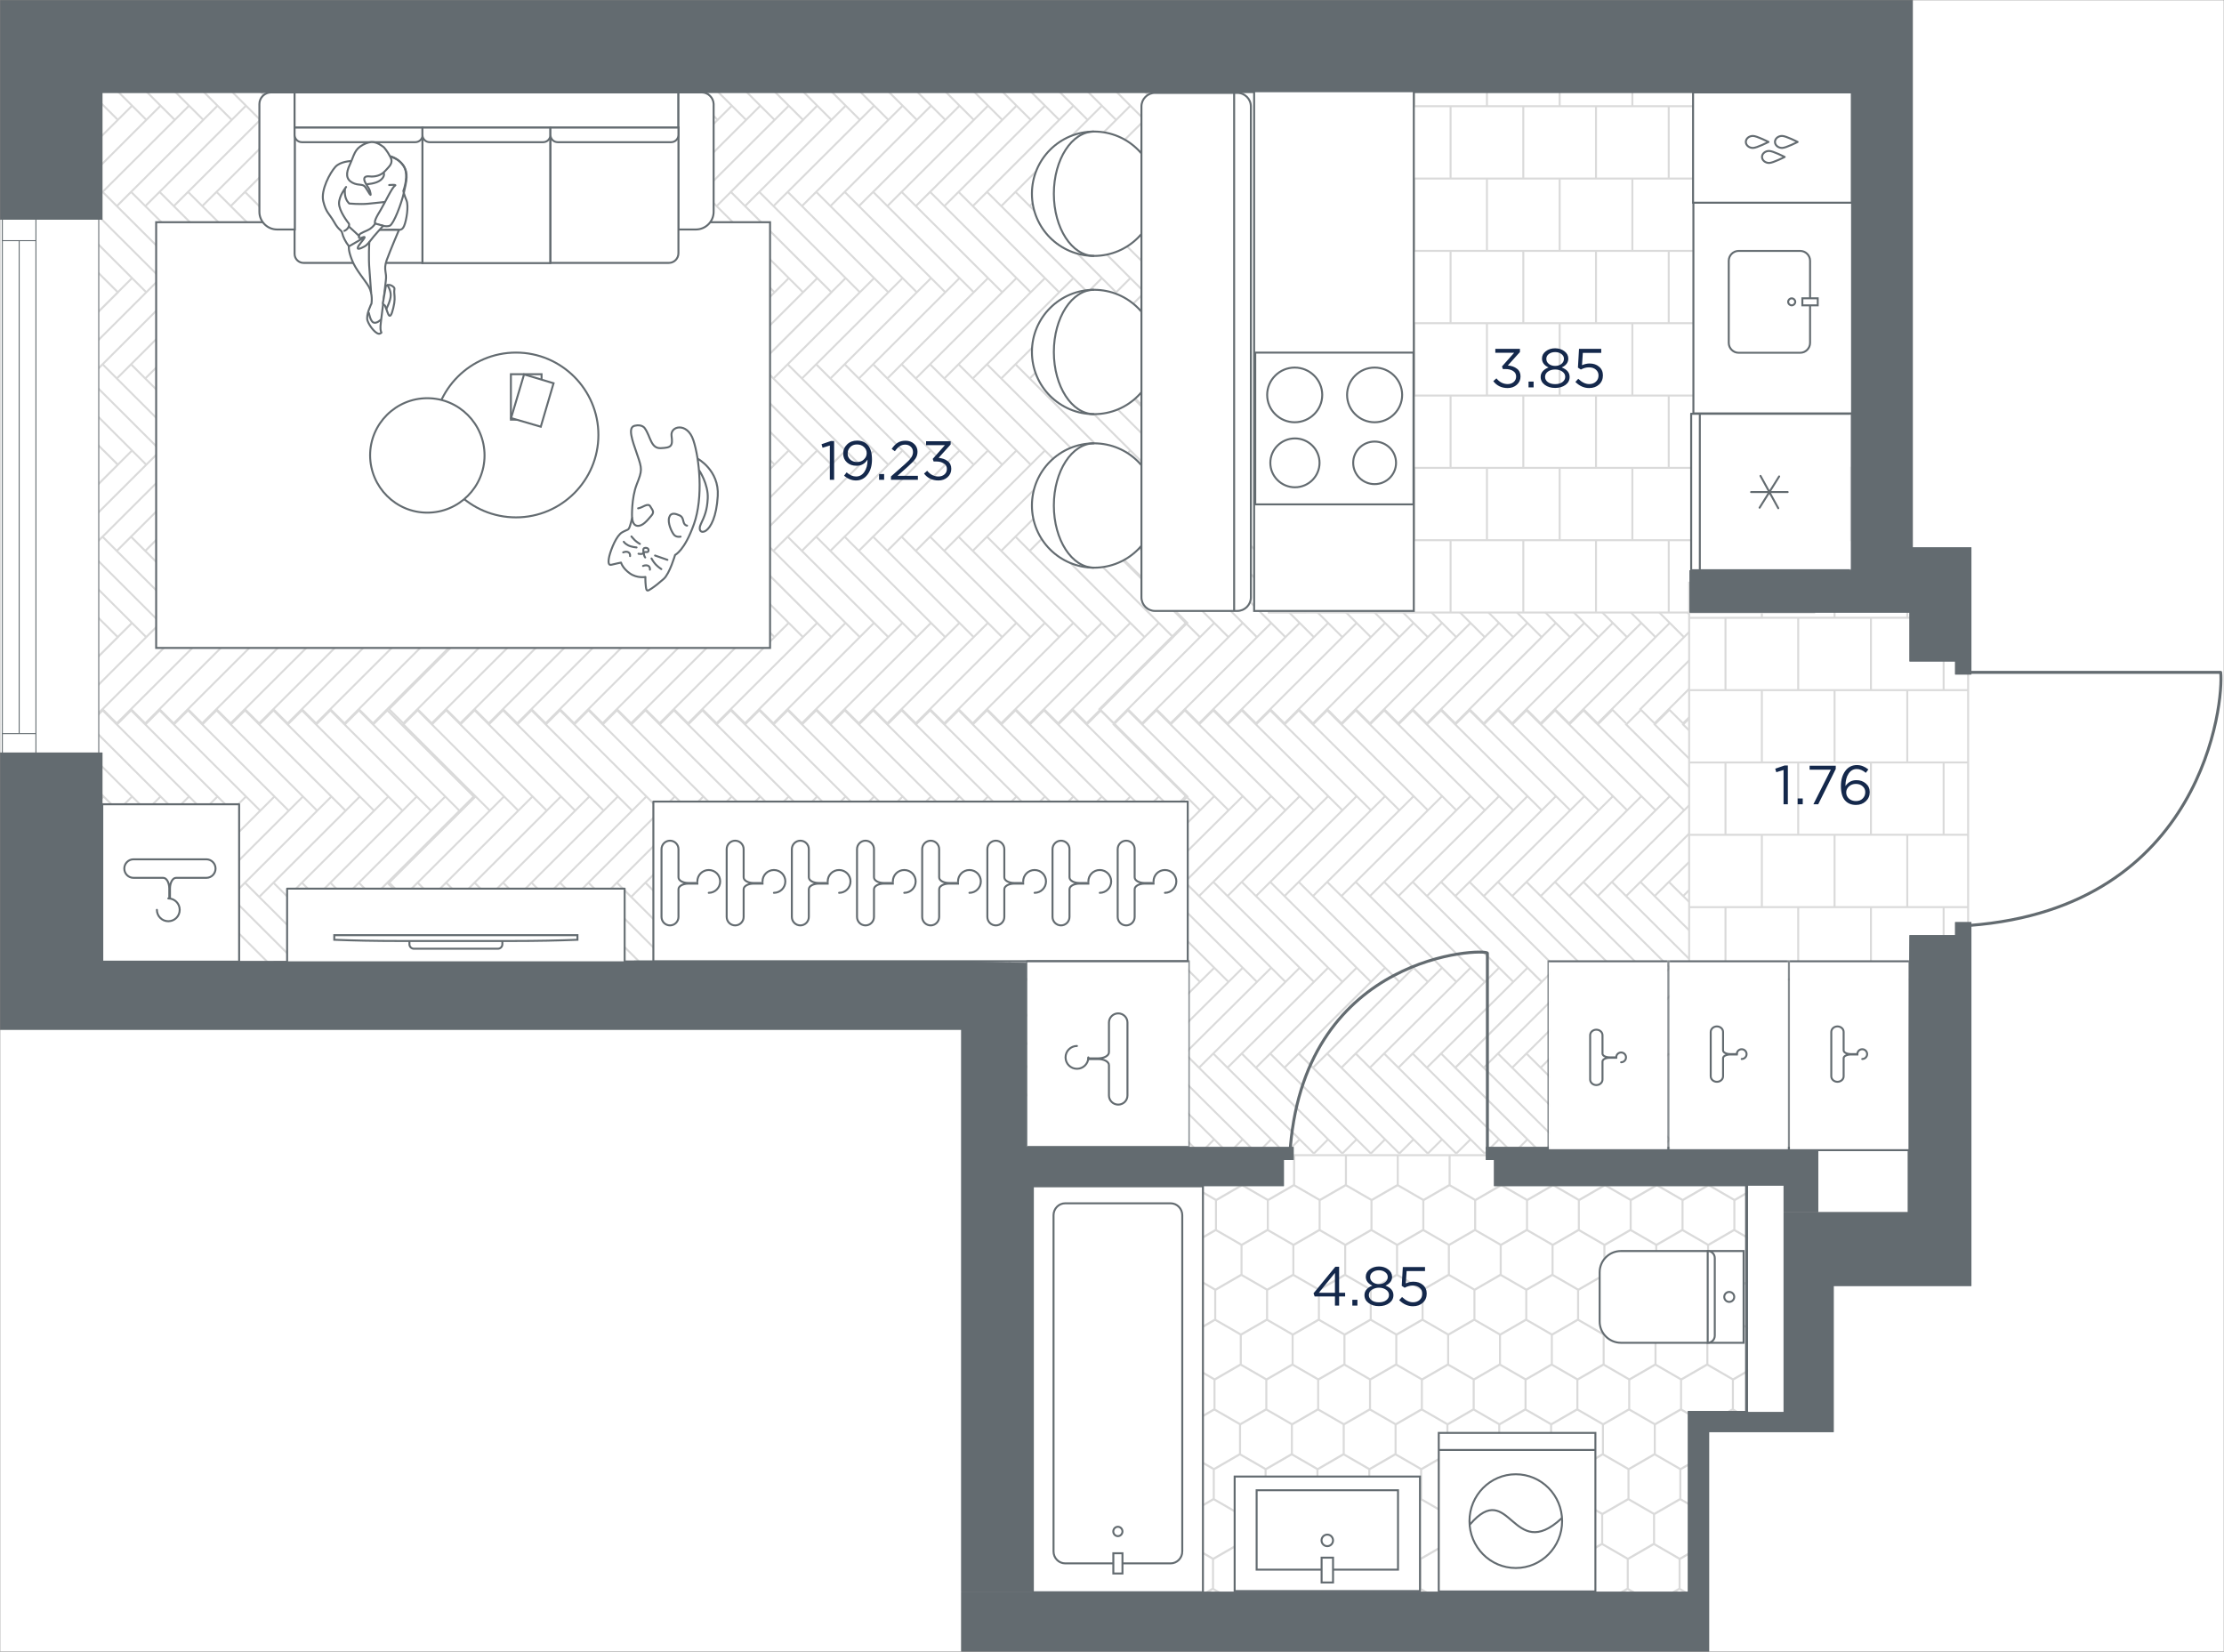 <svg fill="none" height="840" viewBox="0 0 1131 840" width="1131" xmlns="http://www.w3.org/2000/svg" xmlns:xlink="http://www.w3.org/1999/xlink"><rect x="0" y="0" width="1131" height="840" fill="#808080" stroke="none"/><clipPath id="a"><path d="m0 0h1131v840h-1131z"/></clipPath><mask id="b" height="840" maskUnits="userSpaceOnUse" width="1131" x="0" y="0"><path d="m1131 0h-1131v840h1131z" fill="#fff"/></mask><mask id="c" height="278" maskUnits="userSpaceOnUse" width="52" x="0" y="109"><path d="m51.392 386.094h-51.369v-276.729h51.369z" fill="#fff"/></mask><mask id="d" height="98" maskUnits="userSpaceOnUse" width="84" x="521" y="487"><path d="m521.996 487.176h82.853v97.767h-82.853z" fill="#fff"/></mask><mask id="e" height="100" maskUnits="userSpaceOnUse" width="63" x="909" y="487"><path d="m971.06 586.598h-61.31v-99.423h61.31z" fill="#fff"/></mask><mask id="f" height="100" maskUnits="userSpaceOnUse" width="62" x="848" y="487"><path d="m909.75 586.598h-61.314v-99.423h61.314z" fill="#fff"/></mask><mask id="g" height="100" maskUnits="userSpaceOnUse" width="62" x="787" y="487"><path d="m848.436 586.598h-61.311v-99.423h61.311z" fill="#fff"/></mask><mask id="h" height="209" maskUnits="userSpaceOnUse" width="89" x="524" y="602"><path d="m613 811h-89v-209h89z" fill="#fff"/></mask><mask id="i" height="51" maskUnits="userSpaceOnUse" width="78" x="811" y="634"><path d="m888.21 634.655v49.712h-76.225v-49.712z" fill="#fff"/></mask><mask id="j" height="41" maskUnits="userSpaceOnUse" width="175" x="144" y="450"><path d="m144.845 490.519v-39.769h173.991v39.769z" fill="#fff"/></mask><mask id="k" height="84" maskUnits="userSpaceOnUse" width="84" x="858" y="208"><path d="m941.23 208.788v82.853h-82.853v-82.853z" fill="#fff"/></mask><mask id="l" height="55" maskUnits="userSpaceOnUse" width="49" x="877" y="126"><path d="m925.65 126.361v54.28h-47.755v-54.28z" fill="#fff"/></mask><g clip-path="url(#a)"><g mask="url(#b)"><path d="m1278-280h-1400v1400h1400z" fill="#fff"/><path d="m908.71 610.295-13.33-7.614v-15.229h13.16l.17-.034v15.229zm0 0v15.162m0-15.162-13.54-7.648-13.16 7.614v15.229l13.16 7.615 13.54-7.648m0 0-13.71 7.614v15.229l13.71 7.581m0-30.424v7.614 15.229 7.581m0 0v15.229m0-15.229-13.91-7.615-13.16 7.615v15.229l13.16 7.614 13.91-7.614m-384.28-68.463v-15.195h15.027 13.164v15.229l-13.165 7.614zm0 0v7.614 15.229 7.615m0-30.458 14.823 7.614v15.229l-14.823 7.615m0 0 14.654-7.648 13.165 7.614v15.229l-13.165 7.615-14.451-7.649m-.203-15.161.203 15.161m0 0-.203 7.615v15.229 7.614m.203-30.458 14.248 7.615v15.229l-14.451 7.614m384.28-7.614-14.08 7.581v15.229l14.08 7.58m0-30.39v7.581 15.229 7.58m-384.28-22.776 14.282-7.648 13.164 7.615v15.229l-13.164 7.614-14.282-7.614m0-15.196v15.196m384.28 7.58v15.229m0-15.229-14.28-7.614-13.17 7.614v15.229l13.17 7.611 14.28-7.611m-384.28-22.809v7.58 15.229l.401 7.581m-.401-30.39 14.079 7.58v15.229l-13.678 7.581m383.879-7.581-14.45 7.581m14.45-7.581v7.611m-383.879-.03 13.509-7.615 13.164 7.615v15.23l-13.164 7.61-13.91-7.64m.401-15.2-.401 15.2m0 0v7.64 15.16 7.62m0-30.42 13.706 7.61v15.23l-13.706 7.58m0 0 13.537-7.62 13.165 7.62v15.23l-13.165 7.61-13.537-7.65m0-15.19v15.19m343.466-45.58v-15.23l13.164-7.615 13.16 7.615m-369.79 60.81.203 7.65.198 7.74-.198 7.46v7.61m-.203-30.46 13.334 7.62v15.23l-13.131 7.61m343.06-76.07-13.165 7.61v15.23l13.165 7.61m-343.06 45.62 12.962-7.65 13.165 7.62v15.23l-13.165 7.61-12.962-7.61m0-15.2v15.2m342.89-60.85v15.23m-342.89 45.62 12.759 7.58m329.928-53.24-13.164 7.62v15.23l13.164 7.61m-.169-.03v15.23m-.203-.04-13.164 7.62m-26.364 0 13.165-7.62 13.165 7.62m-52.693 0 13.165-7.62 13.165 7.62m-52.693 0 13.165-7.62 13.164 7.62m-52.692 0 13.165-7.62 13.164 7.62m-52.692 0 13.165-7.62 13.164 7.62m-52.692 0 13.164-7.62 13.165 7.62m-52.693 0 13.165-7.62 13.165 7.62m-52.693 0 13.165-7.62 13.164 7.62m-52.692 0 13.165-7.62 13.164 7.62m-52.692 0 13.165-7.62 13.164 7.62m-52.692 0 13.164-7.62 13.165 7.62m-52.692 0 13.164-7.62 13.165 7.62m318.425-250.908h-13.167v15.229l13.167 7.614 13.16-7.614v-15.229zm-26.365 0h-13.166v15.229l13.165 7.614 13.165-7.614v-15.229zm-26.363 0h-13.166v15.229l13.165 7.614 13.165-7.614v-15.229zm-26.363 0h-13.166v15.229l13.165 7.614 13.165-7.614v-15.229zm-26.363 0h-13.166v15.229l13.165 7.614 13.164-7.614v-15.229zm-26.364 0h-13.165v15.229l13.165 7.614 13.164-7.614v-15.229zm-26.363 0h-13.165v15.229l13.164 7.614 13.165-7.614v-15.229zm-26.363 0h-13.166v15.229l13.165 7.614 13.165-7.614v-15.229zm-26.363 0h-13.166v15.229l13.165 7.614 13.165-7.614v-15.229zm-26.363 0h-13.166v15.229l13.165 7.614 13.164-7.614v-15.229zm-26.363 0h-13.166v15.229l13.165 7.614 13.164-7.614v-15.229zm-26.364 0h-13.165v15.229l13.165 7.614 13.164-7.614v-15.229zm-26.363 0h-13.165v15.229l13.164 7.614 13.165-7.614v-15.229zm302.989 15.195-13.164 7.614v15.229l13.164 7.615 13.161-7.615v-15.229zm-26.363 0-13.164 7.614v15.229l13.164 7.615 13.165-7.615v-15.229zm-26.363 0-13.164 7.614v15.229l13.164 7.615 13.165-7.615v-15.229zm-26.363 0-13.165 7.614v15.229l13.165 7.615 13.165-7.615v-15.229zm-26.363 0-13.165 7.614v15.229l13.165 7.615 13.165-7.615v-15.229zm-26.363 0-13.165 7.614v15.229l13.165 7.615 13.165-7.615v-15.229zm-26.363 0-13.165 7.614v15.229l13.165 7.615 13.164-7.615v-15.229zm-26.364 0-13.164 7.614v15.229l13.164 7.615 13.165-7.615v-15.229zm-26.363 0-13.164 7.614v15.229l13.164 7.615 13.165-7.615v-15.229zm-26.363 0-13.165 7.614v15.229l13.165 7.615 13.165-7.615v-15.229zm-26.363 0-13.165 7.614v15.229l13.165 7.615 13.165-7.615v-15.229zm-26.363 0-13.165 7.614v15.229l13.165 7.615 13.164-7.615v-15.229zm-26.363 0-13.165 7.614v15.229l13.165 7.615 13.164-7.615v-15.229zm329.348 22.81-13.16 7.614v15.229l13.16 7.615 13.17-7.615v-15.229zm-26.358 0-13.165 7.614v15.229l13.165 7.615 13.164-7.615v-15.229zm-26.363 0-13.165 7.614v15.229l13.165 7.615 13.164-7.615v-15.229zm-26.363 0-13.165 7.614v15.229l13.165 7.615 13.164-7.615v-15.229zm-26.364 0-13.164 7.614v15.229l13.164 7.615 13.165-7.615v-15.229zm-26.363 0-13.164 7.614v15.229l13.164 7.615 13.165-7.615v-15.229zm-26.363 0-13.164 7.614v15.229l13.164 7.615 13.165-7.615v-15.229zm-26.363 0-13.165 7.614v15.229l13.165 7.615 13.165-7.615v-15.229zm-26.363 0-13.165 7.614v15.229l13.165 7.615 13.164-7.615v-15.229zm-26.364 0-13.164 7.614v15.229l13.164 7.615 13.165-7.615v-15.229zm-26.363 0-13.164 7.614v15.229l13.164 7.615 13.165-7.615v-15.229zm-26.363 0-13.164 7.614v15.229l13.164 7.615 13.165-7.615v-15.229zm-26.363 0-13.165 7.614v15.229l13.165 7.615 13.165-7.615v-15.229zm302.99 22.809-13.164 7.615v15.229l13.164 7.614 13.163-7.614v-15.229zm-26.363 0-13.164 7.615v15.229l13.164 7.614 13.165-7.614v-15.229zm-26.363 0-13.165 7.615v15.229l13.165 7.614 13.165-7.614v-15.229zm-26.363 0-13.165 7.615v15.229l13.165 7.614 13.164-7.614v-15.229zm-26.363 0-13.165 7.615v15.229l13.165 7.614 13.164-7.614v-15.229zm-26.363 0-13.165 7.615v15.229l13.165 7.614 13.164-7.614v-15.229zm-26.364 0-13.164 7.615v15.229l13.164 7.614 13.165-7.614v-15.229zm-26.363 0-13.165 7.615v15.229l13.165 7.614 13.165-7.614v-15.229zm-26.363 0-13.165 7.615v15.229l13.165 7.614 13.165-7.614v-15.229zm-26.363 0-13.165 7.615v15.229l13.165 7.614 13.164-7.614v-15.229zm-26.363 0-13.165 7.615v15.229l13.165 7.614 13.164-7.614v-15.229zm-26.363 0-13.165 7.615v15.229l13.165 7.614 13.164-7.614v-15.229zm-26.364 0-13.164 7.615v15.229l13.164 7.614 13.165-7.614v-15.229zm329.351 22.81-13.162 7.615v15.229l13.162 7.614 13.17-7.614v-15.229zm-26.36 0-13.165 7.615v15.229l13.165 7.614 13.164-7.614v-15.229zm-26.364 0-13.164 7.615v15.229l13.164 7.614 13.165-7.614v-15.229zm-26.363 0-13.164 7.615v15.229l13.164 7.614 13.165-7.614v-15.229zm-26.363 0-13.164 7.615v15.229l13.164 7.614 13.165-7.614v-15.229zm-26.363 0-13.165 7.615v15.229l13.165 7.614 13.165-7.614v-15.229zm-26.363 0-13.165 7.615v15.229l13.165 7.614 13.165-7.614v-15.229zm-26.363 0-13.165 7.615v15.229l13.165 7.614 13.164-7.614v-15.229zm-26.364 0-13.164 7.615v15.229l13.164 7.614 13.165-7.614v-15.229zm-26.363 0-13.164 7.615v15.229l13.164 7.614 13.165-7.614v-15.229zm-26.363 0-13.164 7.615v15.229l13.164 7.614 13.165-7.614v-15.229zm-26.363 0-13.165 7.615v15.229l13.165 7.614 13.165-7.614v-15.229zm-26.363 0-13.165 7.615v15.229l13.165 7.614 13.165-7.614v-15.229zm302.99 22.81-13.165 7.614v15.229l13.165 7.611 13.165-7.611v-15.229zm-26.363 0-13.165 7.614v15.229l13.165 7.611 13.165-7.611v-15.229zm-26.363 0-13.165 7.614v15.229l13.165 7.611 13.164-7.611v-15.229zm-26.363 0-13.165 7.614v15.229l13.165 7.611 13.164-7.611v-15.229zm-26.364 0-13.164 7.614v15.229l13.164 7.611 13.165-7.611v-15.229zm-26.363 0-13.164 7.614v15.229l13.164 7.611 13.165-7.611v-15.229zm-26.363 0-13.165 7.614v15.229l13.165 7.611 13.165-7.611v-15.229zm-26.363 0-13.165 7.614v15.229l13.165 7.611 13.165-7.611v-15.229zm-26.363 0-13.165 7.614v15.229l13.165 7.611 13.164-7.611v-15.229zm-26.363 0-13.165 7.614v15.229l13.165 7.611 13.164-7.611v-15.229zm-26.364 0-13.164 7.614v15.229l13.164 7.611 13.165-7.611v-15.229zm-26.363 0-13.164 7.614v15.229l13.164 7.611 13.165-7.611v-15.229zm-26.363 0-13.164 7.614v15.229l13.164 7.611 13.165-7.611v-15.229zm302.99 22.809-13.164 7.615v15.23l13.164 7.61 13.165-7.61v-15.23zm-26.363 0-13.164 7.615v15.23l13.164 7.61 13.165-7.61v-15.23zm-26.363 0-13.165 7.615v15.23l13.165 7.61 13.165-7.61v-15.23zm-26.363 0-13.165 7.615v15.23l13.165 7.61 13.165-7.61v-15.23zm-26.363 0-13.165 7.615v15.23l13.165 7.61 13.164-7.61v-15.23zm-26.363 0-13.165 7.615v15.23l13.165 7.61 13.164-7.61v-15.23zm-26.364 0-13.164 7.615v15.23l13.164 7.61 13.165-7.61v-15.23zm-26.363 0-13.165 7.615v15.23l13.165 7.61 13.165-7.61v-15.23zm-26.363 0-13.165 7.615v15.23l13.165 7.61 13.165-7.61v-15.23zm-26.363 0-13.165 7.615v15.23l13.165 7.61 13.164-7.61v-15.23zm-26.363 0-13.165 7.615v15.23l13.165 7.61 13.164-7.61v-15.23zm-26.363 0-13.165 7.615v15.23l13.165 7.61 13.164-7.61v-15.23zm276.627 22.815-13.165 7.61v15.23l13.165 7.61 13.164-7.61v-15.23zm-26.364 0-13.164 7.61v15.23l13.164 7.61 13.165-7.61v-15.23zm-26.363 0-13.164 7.61v15.23l13.164 7.61 13.165-7.61v-15.23zm-26.363 0-13.164 7.61v15.23l13.164 7.61 13.165-7.61v-15.23zm-26.363 0-13.165 7.61v15.23l13.165 7.61 13.165-7.61v-15.23zm-26.363 0-13.165 7.61v15.23l13.165 7.61 13.165-7.61v-15.23zm-26.364 0-13.164 7.61v15.23l13.164 7.61 13.165-7.61v-15.23zm-26.363 0-13.164 7.61v15.23l13.164 7.61 13.165-7.61v-15.23zm-26.363 0-13.164 7.61v15.23l13.164 7.61 13.165-7.61v-15.23zm-26.363 0-13.164 7.61v15.23l13.164 7.61 13.165-7.61v-15.23zm-26.363 0-13.165 7.61v15.23l13.165 7.61 13.165-7.61v-15.23zm-26.363 0-13.165 7.61v15.23l13.165 7.61 13.165-7.61v-15.23zm302.99 22.8-13.165 7.62v15.23l13.165 7.61 13.165-7.61v-15.23zm-26.363 0-13.165 7.62v15.23l13.165 7.61 13.165-7.61v-15.23zm-26.363 0-13.165 7.62v15.23l13.165 7.61 13.164-7.61v-15.23zm-26.363 0-13.165 7.62v15.23l13.165 7.61 13.164-7.61v-15.23zm-26.364 0-13.164 7.62v15.23l13.164 7.61 13.165-7.61v-15.23zm-26.363 0-13.164 7.62v15.23l13.164 7.61 13.165-7.61v-15.23zm-26.363 0-13.165 7.62v15.23l13.165 7.61 13.165-7.61v-15.23zm-26.363 0-13.165 7.62v15.23l13.165 7.61 13.164-7.61v-15.23zm-26.363 0-13.165 7.62v15.23l13.165 7.61 13.164-7.61v-15.23zm-26.363 0-13.165 7.62v15.23l13.165 7.61 13.164-7.61v-15.23zm-26.364 0-13.164 7.62v15.23l13.164 7.61 13.165-7.61v-15.23zm-26.363 0-13.164 7.62v15.23l13.164 7.61 13.165-7.61v-15.23zm276.627 22.81-13.164 7.62v15.23l13.164 7.61 13.165-7.61v-15.23zm-26.363 0-13.164 7.62v15.23l13.164 7.61 13.165-7.61v-15.23zm-26.363 0-13.165 7.62v15.23l13.165 7.61 13.165-7.61v-15.23zm-26.363 0-13.165 7.62v15.23l13.165 7.61 13.165-7.61v-15.23zm-26.363 0-13.165 7.62v15.23l13.165 7.61 13.164-7.61v-15.23zm-26.363 0-13.165 7.62v15.23l13.165 7.61 13.164-7.61v-15.23zm-26.364 0-13.164 7.62v15.23l13.164 7.61 13.165-7.61v-15.23zm-26.363 0-13.165 7.62v15.23l13.165 7.61 13.165-7.61v-15.23zm-26.363 0-13.165 7.62v15.23l13.165 7.61 13.165-7.61v-15.23zm-26.363 0-13.165 7.62v15.23l13.165 7.61 13.165-7.61v-15.23zm-26.363 0-13.165 7.62v15.23l13.165 7.61 13.164-7.61v-15.23zm-26.363 0-13.165 7.62v15.23l13.165 7.61 13.164-7.61v-15.23zm302.99 22.81-13.165 7.62v15.23l13.165 7.61 13.164-7.61v-15.23zm-26.363 0-13.165 7.62v15.23l13.165 7.61 13.164-7.61v-15.23zm-26.364 0-13.164 7.62v15.23l13.164 7.61 13.165-7.61v-15.23zm-26.363 0-13.164 7.62v15.23l13.164 7.61 13.165-7.61v-15.23zm-26.363 0-13.164 7.62v15.23l13.164 7.61 13.165-7.61v-15.23zm-26.363 0-13.165 7.62v15.23l13.165 7.61 13.165-7.61v-15.23zm-26.363 0-13.165 7.62v15.23l13.165 7.61 13.165-7.61v-15.23zm-26.363 0-13.165 7.62v15.23l13.165 7.61 13.164-7.61v-15.23zm-26.364 0-13.164 7.62v15.23l13.164 7.61 13.165-7.61v-15.23zm-26.363 0-13.164 7.62v15.23l13.164 7.61 13.165-7.61v-15.23zm-26.363 0-13.164 7.62v15.23l13.164 7.61 13.165-7.61v-15.23zm-26.363 0-13.165 7.62v15.23l13.165 7.61 13.165-7.61v-15.23z" stroke="#dadada" stroke-miterlimit="22.93"/><path d="m233.675 60.998-43.945-43.834 7.24-7.223 43.946 43.835zm0 0-7.241-7.222m7.241 7.222-43.945 43.834m36.704-51.056-43.945-43.835-7.241 7.223 43.946 43.834m7.24-7.222-7.24 7.222m7.24-7.222-43.945 43.834m7.241 7.222-7.241-7.222m7.241 7.222 7.24-7.222 43.946 43.834-7.241 7.223m-43.945-43.835 43.945 43.835m-14.481-87.669-7.241-7.222m7.241 7.222-43.946 43.834m7.241-7.222-7.241 7.222m7.241-7.222 43.945 43.834m7.241 7.223-7.241-7.223m7.241 7.223-43.945 43.834-7.241-7.222 43.945-43.835m-14.481-87.668-43.946-43.835-7.24 7.223 43.945 43.834m7.241-7.222-7.241 7.222m7.241-7.222-43.946 43.834m7.241 7.222-7.241-7.222m7.241 7.222 43.946 43.835m-14.482-87.669-7.241-7.222m7.241 7.222-43.945 43.834m7.24-7.222-7.24 7.222m7.24-7.222 43.946 43.834m7.241 7.223 7.24-7.223m-7.24 7.223-7.241-7.223m7.241 7.223-43.946 43.834-7.241-7.222 43.946-43.835m-14.482-87.668-43.945-43.835-7.241 7.223 43.946 43.834m7.24-7.222-7.24 7.222m7.24-7.222-43.945 43.834m7.241 7.222-7.241-7.222m7.241 7.222 43.945 43.835m-14.481-87.669-7.241-7.222m7.241 7.222-43.946 43.834m7.241-7.222-7.241 7.222m7.241-7.222 43.945 43.834m7.241 7.223 7.241-7.223m-7.241 7.223-7.241-7.223m7.241 7.223-43.945 43.834-7.241-7.222 43.945-43.835m-14.481-87.668-7.241 7.222-43.945-43.834 7.241-7.223zm0 0-43.945 43.834m7.24 7.222-7.24-7.222m7.24 7.222 43.946 43.835m-51.186-51.057-7.241 7.222 43.945 43.835m-36.704-51.057 43.945 43.834m7.241 7.223 7.24-7.223m-7.24 7.223-7.241-7.223m7.241 7.223-43.946 43.834-7.24-7.222 43.945-43.835m-7.241 7.223 7.241-7.223m-7.241 7.223-7.24-7.223m7.24 7.223-43.945 43.834-7.241-7.222 43.946-43.835m0 0-43.946-43.834-7.24 7.222 43.945 43.835m7.241-7.223-7.241 7.223m.028-87.669-43.945-43.834 7.24-7.223 43.946 43.835m-7.241 7.222 7.241-7.222m-7.241 7.222-7.241-7.222m7.241 7.222-43.945 43.834-7.241-7.222 43.945-43.834m14.482 0-43.946 43.834 7.241 7.222 43.945-43.834zm-14.482 0-43.945-43.835-7.241 7.223 43.946 43.834m7.24-7.222-7.24 7.222m0 0-7.241-7.222m7.241 7.222-43.946 43.834-7.24-7.222 43.946-43.834m0 0-43.946-43.835-7.24 7.223 43.944 43.834m7.241-7.222-7.241 7.222m0 0-7.241-7.222m7.241 7.222-43.944 43.834-7.241-7.222 43.944-43.834m0 0-43.944-43.835-7.241 7.223 43.946 43.834m7.24-7.222-7.24 7.222m0 0-7.241-7.222m7.241 7.222-43.946 43.834-7.24-7.222 43.944-43.834m0 0-43.944-43.835-7.241 7.223 43.944 43.834m7.241-7.222-7.241 7.222m0 0-7.239-7.222m7.239 7.222-43.944 43.834-7.241-7.222 43.946-43.834m0 0-43.946-43.835-7.24 7.223 43.945 43.834m7.241-7.222-7.241 7.222m0 0-7.241-7.222m7.241 7.222-43.945 43.834-7.241-7.222 43.945-43.834m0 0-43.945-43.835-7.241 7.223 43.946 43.834m7.24-7.222-7.24 7.222m0 0-7.241-7.222m7.241 7.222-43.946 43.834-7.24-7.222 43.945-43.834m0 0-43.945-43.835-7.241 7.223 43.945 43.834m7.241-7.222-7.241 7.222m0 0-7.24-7.222m7.24 7.222-43.945 43.834m145.286 43.835-7.241-7.223m7.241 7.223-43.945 43.834-7.241-7.222 43.945-43.835m0 0-43.945-43.834-7.241 7.222 43.946 43.835m7.24-7.223-7.24 7.223m0 0-7.241-7.223m7.241 7.223-43.946 43.834-7.239-7.222 43.944-43.835m0 0-43.944-43.834-7.241 7.222 43.944 43.835m7.241-7.223-7.241 7.223m0 0-7.24-7.223m7.24 7.223-43.944 43.834-7.241-7.222 43.946-43.835m0 0-43.946-43.834-7.24 7.222 43.944 43.835m7.241-7.223-7.241 7.223m0 0-7.241-7.223m7.241 7.223-43.944 43.834-7.241-7.222 43.944-43.835m0 0-43.944-43.834-7.241 7.222 43.946 43.835m7.24-7.223-7.24 7.223m0 0-7.24-7.223m7.24 7.223-43.946 43.834-7.24-7.222 43.945-43.835m0 0-43.945-43.834-7.241 7.222 43.945 43.835m7.241-7.223-7.241 7.223m0 0-7.24-7.223m7.24 7.223-43.945 43.834-7.241-7.222 43.946-43.835m0 0-43.946-43.834-7.24 7.222 43.945 43.835m7.241-7.223-7.241 7.223m0 0-7.241-7.223m7.241 7.223-43.945 43.834-7.241-7.222 43.945-43.835m0 0-7.241 7.223-43.945-43.835 7.241-7.222zm166.507 94.891-43.945-43.834 7.24-7.222 43.946 43.834zm0 0-7.241-7.222m7.241 7.222-43.945 43.835-7.241-7.223 43.945-43.834m0 0-43.945-43.834-7.241 7.222 43.946 43.834m7.24-7.222-7.24 7.222m0 0-7.241-7.222m7.241 7.222-43.946 43.835-7.24-7.223 43.945-43.834m0 0-43.945-43.834-7.241 7.222 43.945 43.834m7.241-7.222-7.241 7.222m0 0-7.24-7.222m7.24 7.222-43.945 43.835-7.241-7.223 43.946-43.834m0 0-43.946-43.834-7.24 7.222 43.945 43.834m7.241-7.222-7.241 7.222m0 0-7.241-7.222m7.241 7.222-43.945 43.835-7.241-7.223 43.945-43.834m0 0-43.945-43.834-7.241 7.222 43.946 43.834m7.24-7.222-7.24 7.222m0 0-7.241-7.222m7.241 7.222-43.946 43.835-7.24-7.223 43.945-43.834m0 0-43.945-43.834-7.241 7.222 43.945 43.834m7.241-7.222-7.241 7.222m0 0-7.24-7.222m7.24 7.222-43.945 43.835-7.241-7.223 43.946-43.834m0 0-43.946-43.834-7.241 7.222 43.946 43.834m7.241-7.222-7.241 7.222m0 0-7.241-7.222m7.241 7.222-43.946 43.835-7.239-7.223 43.944-43.834m0 0-43.944-43.834-7.241 7.222 43.944 43.834m7.241-7.222-7.241 7.222m0 0-7.24-7.222m7.24 7.222-43.944 43.835-7.241-7.223 43.946-43.834m0 0-43.946-43.834-7.24 7.222 43.944 43.834m7.241-7.222-7.241 7.222m0 0-7.241-7.222m7.241 7.222-43.944 43.835-7.241-7.223 43.944-43.834m0 0-43.944-43.834-7.241 7.222 43.946 43.834m7.24-7.222-7.24 7.222m0 0-7.24-7.222m7.24 7.222-43.946 43.835-7.24-7.223 43.945-43.834m0 0-43.945-43.834-7.241 7.222 43.945 43.834m7.241-7.222-7.241 7.222m0 0-7.24-7.222m7.24 7.222-43.945 43.835-7.241-7.223 43.946-43.834m0 0-43.946-43.834-7.24 7.222 43.945 43.834m7.241-7.222-7.241 7.222m0 0-7.241-7.222m7.241 7.222-43.945 43.835-7.241-7.223 43.945-43.834m0 0-7.24 7.222-43.946-43.834 7.241-7.222zm-14.397-87.669 7.24 7.223-43.945 43.834m36.677 36.612 7.24 7.222-43.945 43.835m-.028 87.696 43.945-43.834-7.24-7.223m144.256-43.862-7.24 7.223 43.945 43.834 7.241-7.222zm-14.481 0-7.241 7.223 43.946 43.834 7.241-7.222zm7.241 94.919-7.241-7.222 43.946-43.835 7.24 7.223zm-21.722-94.919-7.241 7.223 43.945 43.834 7.241-7.222zm7.24 94.919-7.24-7.222 43.945-43.835 7.241 7.223zm-21.722-94.919-7.24 7.223 43.945 43.834 7.241-7.222zm7.241 94.919-7.241-7.222 43.946-43.835 7.24 7.223zm-21.722-94.919-7.241 7.223 43.946 43.834 7.24-7.222zm7.241 94.919-7.241-7.222 43.945-43.835 7.241 7.223zm-21.722-94.919-7.241 7.223 43.945 43.834 7.241-7.222zm7.24 94.919-7.24-7.222 43.945-43.835 7.241 7.223zm-21.722-94.919-7.24 7.223 43.945 43.834 7.241-7.222zm7.241 94.919-7.241-7.222 43.946-43.835 7.24 7.223zm-21.721-94.919-7.241 7.223 43.946 43.834 7.24-7.222zm7.24 94.919-7.24-7.222 43.944-43.835 7.241 7.223zm-21.721-94.919-7.241 7.223 43.944 43.834 7.241-7.222zm7.24 94.919-7.24-7.222 43.944-43.835 7.241 7.223zm-21.722-94.919-7.24 7.223 43.944 43.834 7.241-7.222zm7.241 94.919-7.241-7.222 43.946-43.835 7.24 7.223zm-21.722-94.919-7.241 7.223 43.946 43.834 7.24-7.222zm7.241 94.919-7.241-7.222 43.945-43.835 7.24 7.223zm-21.723-94.919-7.24 7.223 43.945 43.834 7.241-7.222zm7.241 94.919-7.241-7.222 43.946-43.835 7.241 7.223zm-21.722-94.919-7.241 7.223 43.946 43.834 7.24-7.222zm7.241 94.919-7.241-7.222 43.945-43.835 7.241 7.223z" stroke="#dadada" stroke-miterlimit="22.93"/><path d="m233.675 412.291-43.945-43.834 7.24-7.223 43.946 43.835zm0 0-7.241-7.222m7.241 7.222-43.945 43.834m36.704-51.056-43.945-43.835-7.241 7.223 43.946 43.834m7.24-7.222-7.24 7.222m7.24-7.222-43.945 43.834m7.241 7.222-7.241-7.222m7.241 7.222 7.24-7.222 43.946 43.834-7.241 7.223m-43.945-43.835 43.945 43.835m-14.481-87.669-7.241-7.222m7.241 7.222-43.946 43.834m7.241-7.222-7.241 7.222m7.241-7.222 43.945 43.834m7.241 7.223-7.241-7.223m-14.481-87.668-43.946-43.835-7.24 7.223 43.945 43.834m7.241-7.222-7.241 7.222m7.241-7.222-43.946 43.834m7.241 7.222-7.241-7.222m7.241 7.222 43.946 43.835m-14.482-87.669-7.241-7.222m7.241 7.222-43.945 43.834m7.24-7.222-7.24 7.222m7.24-7.222 43.946 43.834m7.241 7.223 7.24-7.223m-7.24 7.223-7.241-7.223m-14.482-87.668-43.945-43.835-7.241 7.223 43.946 43.834m7.24-7.222-7.24 7.222m7.24-7.222-43.945 43.834m7.241 7.222-7.241-7.222m7.241 7.222 43.945 43.835m-14.481-87.669-7.241-7.222m7.241 7.222-43.946 43.834m7.241-7.222-7.241 7.222m7.241-7.222 43.945 43.834m7.241 7.223 7.241-7.223m-7.241 7.223-7.241-7.223m-14.481-87.668-7.241 7.222-43.945-43.834 7.241-7.223zm0 0-43.945 43.834m7.24 7.222-7.24-7.222m7.24 7.222 43.946 43.835m-51.186-51.057-7.241 7.222 43.945 43.835m-36.704-51.057 43.945 43.834m7.241 7.223 7.24-7.223m-7.24 7.223-7.241-7.223m-7.241 7.223 7.241-7.223m-7.241 7.223-7.24-7.223m0 0-43.946-43.834-7.24 7.222 43.945 43.835m7.241-7.223-7.241 7.223m.028-87.669-43.945-43.834 7.24-7.223 43.946 43.835m-7.241 7.222 7.241-7.222m-7.241 7.222-7.241-7.222m7.241 7.222-43.945 43.834-7.241-7.222 43.945-43.834m14.482 0-43.946 43.834 7.241 7.222 43.945-43.834zm-14.482 0-43.945-43.835-7.241 7.223 43.946 43.834m7.24-7.222-7.24 7.222m0 0-7.241-7.222m7.241 7.222-43.946 43.834-7.241-7.222 43.946-43.834m0 0-43.946-43.835-7.24 7.223 43.945 43.834m7.241-7.222-7.241 7.222m0 0-7.241-7.222m7.241 7.222-43.945 43.834-7.241-7.222 43.945-43.834m0 0-43.945-43.835-7.241 7.223 43.946 43.834m7.24-7.222-7.24 7.222m0 0-7.241-7.222m7.241 7.222-43.946 43.834-7.24-7.222 43.945-43.834m0 0-43.945-43.835-7.241 7.223 43.945 43.834m7.241-7.222-7.241 7.222m0 0-7.24-7.222m7.24 7.222-43.945 43.834-7.241-7.222 43.946-43.834m0 0-43.946-43.835-7.24 7.223 43.945 43.834m7.241-7.222-7.241 7.222m0 0-7.241-7.222m7.241 7.222-43.945 43.834-7.241-7.222 43.945-43.834m0 0-43.945-43.835-7.241 7.223 43.946 43.834m7.24-7.222-7.24 7.222m0 0-7.241-7.222m7.241 7.222-43.946 43.834-7.24-7.222 43.945-43.834m0 0-43.945-43.835-7.241 7.223 43.945 43.834m7.241-7.222-7.241 7.222m0 0-7.24-7.222m7.24 7.222-43.945 43.834-7.241-7.222 43.946-43.834m0 0-7.241 7.222-43.945-43.834 7.24-7.223zm108.582 94.891-7.241-7.223m0 0-43.945-43.834-7.241 7.222 43.946 43.835m7.24-7.223-7.24 7.223m0 0-7.241-7.223m0 0-43.945-43.834-7.241 7.222 43.945 43.835m7.241-7.223-7.241 7.223m0 0-7.24-7.223m0 0-43.946-43.834-7.24 7.222 43.945 43.835m7.241-7.223-7.241 7.223m0 0-7.241-7.223m0 0-43.945-43.834-7.241 7.222 43.946 43.835m7.24-7.223-7.24 7.223m0 0-7.241-7.223m0 0-43.945-43.834-7.241 7.222 43.945 43.835m7.241-7.223-7.241 7.223m0 0-7.24-7.223m0 0-43.946-43.834-7.241 7.222 43.946 43.835m7.241-7.223-7.241 7.223m0 0-7.241-7.223m0 0-7.241 7.223-43.945-43.835 7.241-7.222zm-28.907-87.668 7.241 7.222-43.946 43.834m0 0 7.241-7.222 43.946 43.834m-51.187-36.612 43.946 43.835m7.241-7.223-7.241 7.223m7.241-7.223 7.24 7.223m-14.481 0-7.241-7.223" stroke="#dadada" stroke-miterlimit="22.93"/><path d="m596.571 60.998-43.946-43.834 7.241-7.223 43.945 43.835zm0 0-7.241-7.222m7.241 7.222-43.946 43.834m36.705-51.056-43.945-43.835-7.241 7.223 43.945 43.834m7.241-7.222-7.241 7.222m7.241-7.222-43.945 43.834m7.24 7.222-7.24-7.222m7.24 7.222 7.241-7.222 43.945 43.834-7.24 7.223m-43.946-43.835 43.946 43.835m-14.482-87.669-7.24-7.222m7.24 7.222-43.945 43.834m7.241-7.222-7.241 7.222m7.241-7.222 43.945 43.834m7.241 7.223-7.241-7.223m7.241 7.223-43.946 43.834-7.24-7.222 43.945-43.835m-14.481-87.668-43.946-43.835-7.24 7.223 43.945 43.834m7.241-7.222-7.241 7.222m7.241-7.222-43.946 43.834m7.241 7.222-7.241-7.222m7.241 7.222 43.945 43.835m-14.481-87.669-7.241-7.222m7.241 7.222-43.945 43.834m7.24-7.222-7.24 7.222m7.24-7.222 43.946 43.834m7.24 7.223 7.241-7.223m-7.241 7.223-7.24-7.223m7.24 7.223-43.945 43.834-7.241-7.222 43.946-43.835m-14.482-87.668-43.945-43.835-7.241 7.223 43.946 43.834m7.24-7.222-7.24 7.222m7.24-7.222-43.945 43.834m7.241 7.222-7.241-7.222m7.241 7.222 43.945 43.835m-14.481-87.669-7.241-7.222m7.241 7.222-43.946 43.834m7.241-7.222-7.241 7.222m7.241-7.222 43.945 43.834m7.241 7.223 7.241-7.223m-7.241 7.223-7.241-7.223m7.241 7.223-43.945 43.834-7.241-7.222 43.945-43.835m-14.481-87.668-7.241 7.222-43.945-43.834 7.24-7.223zm0 0-43.946 43.834m7.241 7.222-7.241-7.222m7.241 7.222 43.946 43.835m-51.187-51.057-7.24 7.222 43.945 43.835m-36.705-51.057 43.946 43.834m7.241 7.223 7.24-7.223m-7.24 7.223-7.241-7.223m7.241 7.223-43.946 43.834-7.241-7.222 43.946-43.835m-7.241 7.223 7.241-7.223m-7.241 7.223-7.241-7.223m7.241 7.223-43.945 43.834-7.241-7.222 43.945-43.835m0 0-43.945-43.834-7.241 7.222 43.946 43.835m7.24-7.223-7.24 7.223m.028-87.669-43.946-43.834 7.241-7.223 43.945 43.835m-7.24 7.222 7.24-7.222m-7.24 7.222-7.241-7.222m7.241 7.222-43.946 43.834-7.24-7.222 43.945-43.834m14.481 0-43.945 43.834 7.241 7.222 43.945-43.834zm-14.481 0-43.945-43.835-7.241 7.223 43.945 43.834m7.241-7.222-7.241 7.222m0 0-7.24-7.222m7.24 7.222-43.945 43.834-7.241-7.222 43.946-43.834m0 0-43.946-43.835-7.24 7.223 43.945 43.834m7.241-7.222-7.241 7.222m0 0-7.241-7.222m7.241 7.222-43.945 43.834-7.241-7.222 43.945-43.834m0 0-43.945-43.835-7.241 7.223 43.946 43.834m7.24-7.222-7.24 7.222m0 0-7.241-7.222m7.241 7.222-43.946 43.834-7.24-7.222 43.945-43.834m0 0-43.945-43.835-7.241 7.223 43.945 43.834m7.241-7.222-7.241 7.222m0 0-7.24-7.222m7.24 7.222-43.945 43.834-7.241-7.222 43.946-43.834m0 0-43.946-43.835-7.241 7.223 43.946 43.834m7.241-7.222-7.241 7.222m0 0-7.241-7.222m7.241 7.222-43.946 43.834-7.24-7.222 43.945-43.834m0 0-43.945-43.835-7.241 7.223 43.945 43.834m7.241-7.222-7.241 7.222m0 0-7.24-7.222m7.24 7.222-43.945 43.834-7.241-7.222 43.946-43.834m0 0-43.946-43.835-7.24 7.223 43.945 43.834m7.241-7.222-7.241 7.222m0 0-7.241-7.222m7.241 7.222-43.945 43.834-7.241-7.222 43.945-43.834m0 0-7.24 7.222-43.946-43.834 7.241-7.223zm108.583 94.891-7.241-7.223m7.241 7.223-43.946 43.834-7.24-7.222 43.945-43.835m0 0-43.945-43.834-7.241 7.222 43.945 43.835m7.241-7.223-7.241 7.223m0 0-7.24-7.223m7.24 7.223-43.945 43.834-7.241-7.222 43.946-43.835m0 0-43.946-43.834-7.24 7.222 43.945 43.835m7.241-7.223-7.241 7.223m0 0-7.241-7.223m7.241 7.223-43.945 43.834-7.241-7.222 43.945-43.835m0 0-43.945-43.834-7.241 7.222 43.946 43.835m7.24-7.223-7.24 7.223m0 0-7.241-7.223m7.241 7.223-43.946 43.834-7.24-7.222 43.945-43.835m0 0-43.945-43.834-7.241 7.222 43.945 43.835m7.241-7.223-7.241 7.223m0 0-7.24-7.223m7.24 7.223-43.945 43.834-7.241-7.222 43.946-43.835m0 0-43.946-43.834-7.24 7.222 43.945 43.835m7.241-7.223-7.241 7.223m0 0-7.241-7.223m7.241 7.223-43.945 43.834-7.241-7.222 43.945-43.835m0 0-43.945-43.834-7.241 7.222 43.946 43.835m7.24-7.223-7.24 7.223m0 0-7.241-7.223m7.241 7.223-43.946 43.834-7.24-7.222 43.945-43.835m0 0-7.241 7.223-43.945-43.835 7.241-7.222zm166.508 94.891-43.946-43.834 7.241-7.222 43.945 43.834zm0 0-7.241-7.222m7.241 7.222-43.946 43.835-7.24-7.223 43.945-43.834m0 0-43.945-43.834-7.241 7.222 43.945 43.834m7.241-7.222-7.241 7.222m0 0-7.24-7.222m7.24 7.222-43.945 43.835-7.241-7.223 43.946-43.834m0 0-43.946-43.834-7.24 7.222 43.945 43.834m7.241-7.222-7.241 7.222m0 0-7.241-7.222m7.241 7.222-43.945 43.835-7.241-7.223 43.945-43.834m0 0-43.945-43.834-7.241 7.222 43.946 43.834m7.24-7.222-7.24 7.222m0 0-7.241-7.222m7.241 7.222-43.946 43.835-7.24-7.223 43.945-43.834m0 0-43.945-43.834-7.241 7.222 43.945 43.834m7.241-7.222-7.241 7.222m0 0-7.24-7.222m7.24 7.222-43.945 43.835-7.241-7.223 43.946-43.834m0 0-43.946-43.834-7.24 7.222 43.945 43.834m7.241-7.222-7.241 7.222m0 0-7.241-7.222m7.241 7.222-43.945 43.835-7.241-7.223 43.945-43.834m0 0-43.945-43.834-7.241 7.222 43.946 43.834m7.24-7.222-7.24 7.222m0 0-7.241-7.222m7.241 7.222-43.946 43.835-7.24-7.223 43.945-43.834m0 0-43.945-43.834-7.241 7.222 43.945 43.834m7.241-7.222-7.241 7.222m0 0-7.24-7.222m7.24 7.222-43.945 43.835-7.241-7.223 43.946-43.834m0 0-43.946-43.834-7.24 7.222 43.945 43.834m7.241-7.222-7.241 7.222m0 0-7.241-7.222m7.241 7.222-43.945 43.835-7.241-7.223 43.945-43.834m0 0-43.945-43.834-7.241 7.222 43.946 43.834m7.24-7.222-7.24 7.222m0 0-7.241-7.222m7.241 7.222-43.946 43.835-7.241-7.223 43.946-43.834m0 0-43.946-43.834-7.24 7.222 43.945 43.834m7.241-7.222-7.241 7.222m0 0-7.241-7.222m7.241 7.222-43.945 43.835-7.241-7.223 43.945-43.834m0 0-43.945-43.834-7.241 7.222 43.946 43.834m7.24-7.222-7.24 7.222m0 0-7.241-7.222m7.241 7.222-43.946 43.835-7.24-7.223 43.945-43.834m0 0-7.241 7.222-43.945-43.834 7.241-7.222zm-36.12-168.115-43.945-43.834 7.241-7.223 43.945 43.835m-7.241 7.222 7.241-7.222m-7.241 7.222-7.24-7.222m7.24 7.222-43.945 43.834m51.186-51.056-43.945 43.834m43.945-43.834 7.241 7.222-43.946 43.834m22.224-51.056-43.946-43.835-7.24 7.223 43.945 43.834m7.241-7.222-7.241 7.222m7.241-7.222-43.946 43.834m7.241 7.222 7.241-7.222m-7.241 7.222-7.241-7.222m7.241 7.222 43.945 43.835m-36.704-51.057 7.24 7.222m-7.24-7.222 43.945 43.834m-36.705-36.612 7.241-7.222 43.945 43.834m-51.186-36.612 43.946 43.835m-28.963-87.669-7.241-7.222m7.241 7.222-43.945 43.834m7.24-7.222-7.24 7.222m7.24-7.222 43.946 43.834m7.24 7.223 7.241-7.223m-7.241 7.223-7.24-7.223m7.24 7.223-43.945 43.834-7.241-7.222 43.946-43.835m14.481 0 7.241 7.223m-7.241-7.223-43.945 43.835 7.24 7.222 43.946-43.834m7.24-7.223-7.24 7.223m7.24-7.223-43.945 43.835 7.241 7.222 43.945-43.834zm-43.444-87.668-43.945-43.835-7.241 7.223 43.945 43.834m7.241-7.222-7.241 7.222m7.241-7.222-43.945 43.834m7.241 7.222-7.241-7.222m7.241 7.222 43.945 43.835m-14.482-87.669-7.24-7.222m7.24 7.222-43.945 43.834m7.241-7.222-7.241 7.222m7.241-7.222 43.945 43.834m7.241 7.223 7.241-7.223m-7.241 7.223-7.241-7.223m7.241 7.223-43.945 43.834-7.241-7.222 43.945-43.835m-14.481-87.668-43.946-43.835-7.24 7.223 43.945 43.834m7.241-7.222-7.241 7.222m7.241-7.222-43.946 43.834m7.241 7.222-7.241-7.222m7.241 7.222 43.945 43.835m-14.481-87.669-7.241-7.222m7.241 7.222-43.945 43.834m7.24-7.222-7.24 7.222m7.24-7.222 43.946 43.834m7.24 7.223 7.241-7.223m-7.241 7.223-7.24-7.223m7.24 7.223-43.945 43.834-7.241-7.222 43.946-43.835m-14.482-87.668-43.945-43.835-7.241 7.223 43.946 43.834m7.24-7.222-7.24 7.222m7.24-7.222-43.945 43.834m7.241 7.222-7.241-7.222m7.241 7.222 43.945 43.835m-14.481-87.669-7.241-7.222m7.241 7.222-43.946 43.834m7.241-7.222-7.241 7.222m7.241-7.222 43.945 43.834m7.241 7.223 7.241-7.223m-7.241 7.223-7.241-7.223m7.241 7.223-43.945 43.834-7.241-7.222 43.945-43.835m-14.481-87.668-43.945-43.835-7.241 7.223 43.945 43.834m7.241-7.222-7.241 7.222m7.241-7.222-43.945 43.834m7.24 7.222-7.24-7.222m7.24 7.222 43.946 43.835m-14.482-87.669-7.24-7.222m7.24 7.222-43.945 43.834m7.241-7.222-7.241 7.222m7.241-7.222 43.945 43.834m7.241 7.223 7.24-7.223m-7.24 7.223-7.241-7.223m7.241 7.223-43.946 43.834-7.24-7.222 43.945-43.835m-14.481-87.668-43.946-43.835-7.24 7.223 43.945 43.834m7.241-7.222-7.241 7.222m7.241-7.222-43.946 43.834m7.241 7.222-7.241-7.222m7.241 7.222 43.945 43.835m-14.481-87.669-7.241-7.222m7.241 7.222-43.945 43.834m7.24-7.222-7.24 7.222m7.24-7.222 43.946 43.834m7.24 7.223 7.241-7.223m-7.241 7.223-7.24-7.223m7.24 7.223-43.945 43.834-7.241-7.222 43.946-43.835m-14.482-87.668-43.945-43.835-7.241 7.223 43.946 43.834m7.24-7.222-7.24 7.222m7.24-7.222-43.945 43.834m7.241 7.222-7.241-7.222m7.241 7.222 43.945 43.835m-14.481-87.669-7.241-7.222m7.241 7.222-43.946 43.834m7.241-7.222-7.241 7.222m7.241-7.222 43.945 43.834m7.241 7.223 7.241-7.223m-7.241 7.223-7.241-7.223m7.241 7.223-43.945 43.834-7.241-7.222 43.945-43.835m-14.481-87.668-7.241 7.222-43.945-43.834 7.241-7.223zm0 0-43.945 43.834m7.24 7.222-7.24-7.222m7.24 7.222 43.946 43.835m-51.186-51.057-7.241 7.222 43.945 43.835m-36.704-51.057 43.945 43.834m7.241 7.223 7.24-7.223m-7.24 7.223-7.241-7.223m7.241 7.223-43.946 43.834-7.24-7.222 43.945-43.835m-7.241 7.223 7.241-7.223m-7.241 7.223-7.24-7.223m7.24 7.223-43.945 43.834-7.241-7.222 43.946-43.835m0 0-43.946-43.834-7.24 7.222 43.945 43.835m7.241-7.223-7.241 7.223m.028-87.669-43.946-43.834 7.241-7.223 43.945 43.835m-7.24 7.222 7.24-7.222m-7.24 7.222-7.241-7.222m7.241 7.222-43.946 43.834-7.24-7.222 43.945-43.834m14.481 0-43.945 43.834 7.241 7.222 43.945-43.834zm-14.481 0-43.945-43.835-7.241 7.223 43.945 43.834m7.241-7.222-7.241 7.222m0 0-7.24-7.222-43.946 43.834 7.241 7.222zm14.454 87.669-7.241-7.223m7.241 7.223-43.945 43.834-7.241-7.222 43.945-43.835m0 0-43.945-43.834-7.241 7.222 43.946 43.835m7.24-7.223-7.24 7.223m0 0-7.241-7.223-43.945 43.835 7.24 7.222zm159.267 87.668-43.946-43.834 7.241-7.222 43.945 43.834m-7.24 7.222 7.24-7.222m-7.24 7.222-7.241-7.222m7.241 7.222-43.946 43.835-7.24-7.223 43.945-43.834m14.481 0-43.945 43.834 7.241 7.223 43.945-43.835zm-14.481 0-43.945-43.834-7.241 7.222 43.945 43.834m7.241-7.222-7.241 7.222m0 0-7.24-7.222m7.24 7.222-43.945 43.835-7.241-7.223 43.946-43.834m0 0-43.946-43.834-7.24 7.222 43.945 43.834m7.241-7.222-7.241 7.222m0 0-7.241-7.222m7.241 7.222-43.945 43.835-7.241-7.223 43.945-43.834m0 0-43.945-43.834-7.241 7.222 43.946 43.834m7.24-7.222-7.24 7.222m0 0-7.241-7.222m7.241 7.222-43.946 43.835-7.24-7.223 43.945-43.834m0 0-43.945-43.834-7.241 7.222 43.945 43.834m7.241-7.222-7.241 7.222m0 0-7.24-7.222m7.24 7.222-43.945 43.835-7.241-7.223 43.946-43.834m0 0-43.946-43.834-7.24 7.222 43.945 43.834m7.241-7.222-7.241 7.222m0 0-7.241-7.222m7.241 7.222-43.945 43.835-7.241-7.223 43.945-43.834m0 0-43.945-43.834-7.241 7.222 43.946 43.834m7.24-7.222-7.24 7.222m0 0-7.241-7.222m7.241 7.222-43.946 43.835-7.24-7.223 43.945-43.834m0 0-43.945-43.834-7.241 7.222 43.945 43.834m7.241-7.222-7.241 7.222m0 0-7.241-7.222m7.241 7.222-43.945 43.835-7.241-7.223 43.945-43.834m0 0-43.945-43.834-7.241 7.222 43.946 43.834m7.24-7.222-7.24 7.222m0 0-7.241-7.222m7.241 7.222-43.946 43.835-7.24-7.223 43.945-43.834m0 0-43.945-43.834-7.241 7.222 43.945 43.834m7.241-7.222-7.241 7.222m0 0-7.24-7.222m7.24 7.222-43.945 43.835-7.241-7.223 43.946-43.834m0 0-43.946-43.834-7.24 7.222 43.945 43.834m7.241-7.222-7.241 7.222m0 0-7.241-7.222m7.241 7.222-43.945 43.835-7.241-7.223 43.945-43.834m0 0-43.945-43.834-7.241 7.222 43.946 43.834m7.24-7.222-7.24 7.222m0 0-7.241-7.222-43.945 43.834 7.24 7.223zm310.764 36.612-7.24 7.223 43.945 43.834 7.241-7.222zm-14.481 0-7.241 7.223 43.946 43.834 7.24-7.222zm7.241 94.919-7.241-7.222 43.945-43.835 7.241 7.223zm-21.723-94.919-7.24 7.223 43.945 43.834 7.241-7.222zm7.241 94.919-7.241-7.222 43.946-43.835 7.241 7.223zm-21.722-94.919-7.241 7.223 43.946 43.834 7.241-7.222zm7.241 94.919-7.241-7.222 43.946-43.835 7.24 7.223zm-21.722-94.919-7.241 7.223 43.945 43.834 7.241-7.222zm7.24 94.919-7.24-7.222 43.945-43.835 7.241 7.223zm-21.722-94.919-7.24 7.223 43.945 43.834 7.241-7.222zm7.241 94.919-7.241-7.222 43.946-43.835 7.24 7.223zm-21.722-94.919-7.241 7.223 43.946 43.834 7.24-7.222zm7.241 94.919-7.241-7.222 43.945-43.835 7.241 7.223zm-21.722-94.919-7.241 7.223 43.945 43.834 7.241-7.222zm7.24 94.919-7.24-7.222 43.945-43.835 7.241 7.223zm-21.722-94.919-7.24 7.223 43.945 43.834 7.241-7.222zm7.241 94.919-7.241-7.222 43.946-43.835 7.24 7.223zm-21.722-94.919-7.241 7.223 43.946 43.834 7.24-7.222zm7.241 94.919-7.241-7.222 43.945-43.835 7.241 7.223zm-21.722-94.919-7.241 7.223 43.945 43.834 7.241-7.222zm7.24 94.919-7.24-7.222 43.945-43.835 7.241 7.223zm-21.722-94.919-7.24 7.223 43.945 43.834 7.241-7.222zm7.241 94.919-7.241-7.222 43.946-43.835 7.24 7.223zm-21.722-94.919-7.241 7.223 43.946 43.834 7.24-7.222zm7.241 94.919-7.241-7.222 43.945-43.835 7.241 7.223zm-21.667-94.919-7.24 7.223 43.945 43.834 7.241-7.222zm7.241 94.919-7.241-7.222 43.946-43.835 7.24 7.223zm-21.722-94.919-7.241 7.223 43.946 43.834 7.24-7.222zm7.241 94.919-7.241-7.222 43.945-43.835 7.241 7.223zm-21.723-94.919-7.24 7.223 43.945 43.834 7.241-7.222zm7.241 94.919-7.241-7.222 43.946-43.835 7.241 7.223zm-21.722-94.919-7.241 7.223 43.946 43.834 7.24-7.222zm7.241 94.919-7.241-7.222 43.945-43.835 7.241 7.223zm-21.722-94.919-7.241 7.223 43.945 43.834 7.241-7.222zm7.24 94.919-7.24-7.222 43.945-43.835 7.241 7.223zm-21.722-94.919-7.24 7.223 43.945 43.834 7.241-7.222zm7.241 94.919-7.241-7.222 43.946-43.835 7.24 7.223zm-21.722-94.919-7.241 7.223 43.946 43.834 7.24-7.222zm7.241 94.919-7.241-7.222 43.945-43.835 7.241 7.223zm-21.722-94.919-7.241 7.223 43.945 43.834 7.241-7.222zm7.24 94.919-7.24-7.222 43.945-43.835 7.241 7.223zm-21.722-94.919-7.24 7.223 43.945 43.834 7.241-7.222zm7.241 94.919-7.241-7.222 43.946-43.835 7.24 7.223zm-21.722-94.919-7.241 7.223 43.946 43.834 7.24-7.222zm7.241 94.919-7.241-7.222 43.945-43.835 7.241 7.223zm-21.722-94.919-7.241 7.223 43.945 43.834 7.241-7.222zm7.24 94.919-7.24-7.222 43.945-43.835 7.241 7.223zm-21.722-94.919-7.24 7.223 43.945 43.834 7.241-7.222zm7.241 94.919-7.241-7.222 43.946-43.835 7.24 7.223zm-14.481 0-7.241-7.222 43.945-43.835 7.241 7.223z" stroke="#dadada" stroke-miterlimit="22.93"/><path d="m596.571 412.291-43.946-43.834 7.241-7.223 43.945 43.835zm0 0-7.241-7.222m7.241 7.222-43.946 43.834m36.705-51.056-43.945-43.835-7.241 7.223 43.945 43.834m7.241-7.222-7.241 7.222m7.241-7.222-43.945 43.834m7.24 7.222-7.24-7.222m7.24 7.222 7.241-7.222 43.945 43.834-7.24 7.223m-43.946-43.835 43.946 43.835m-14.482-87.669-7.24-7.222m7.24 7.222-43.945 43.834m7.241-7.222-7.241 7.222m7.241-7.222 43.945 43.834m7.241 7.223-7.241-7.223m7.241 7.223-43.946 43.834-7.24-7.222 43.945-43.835m-14.481-87.668-43.946-43.835-7.24 7.223 43.945 43.834m7.241-7.222-7.241 7.222m7.241-7.222-43.946 43.834m7.241 7.222-7.241-7.222m7.241 7.222 43.945 43.835m-14.481-87.669-7.241-7.222m7.241 7.222-43.945 43.834m7.24-7.222-7.24 7.222m7.24-7.222 43.946 43.834m7.24 7.223 7.241-7.223m-7.241 7.223-7.24-7.223m7.24 7.223-43.945 43.834-7.241-7.222 43.946-43.835m-14.482-87.668-43.945-43.835-7.241 7.223 43.946 43.834m7.24-7.222-7.24 7.222m7.24-7.222-43.945 43.834m7.241 7.222-7.241-7.222m7.241 7.222 43.945 43.835m-14.481-87.669-7.241-7.222m7.241 7.222-43.946 43.834m7.241-7.222-7.241 7.222m7.241-7.222 43.945 43.834m7.241 7.223 7.241-7.223m-7.241 7.223-7.241-7.223m7.241 7.223-43.945 43.834-7.241-7.222 43.945-43.835m-14.481-87.668-7.241 7.222-43.945-43.834 7.24-7.223zm0 0-43.946 43.834m7.241 7.222-7.241-7.222m7.241 7.222 43.946 43.835m-51.187-51.057-7.24 7.222 43.945 43.835m-36.705-51.057 43.946 43.834m7.241 7.223 7.24-7.223m-7.24 7.223-7.241-7.223m7.241 7.223-43.946 43.834-7.241-7.222 43.946-43.835m-7.241 7.223 7.241-7.223m-7.241 7.223-7.241-7.223m0 0-43.945-43.834-7.241 7.222 43.946 43.835m7.24-7.223-7.24 7.223m.028-87.669-43.946-43.834 7.241-7.223 43.945 43.835m-7.24 7.222 7.24-7.222m-7.24 7.222-7.241-7.222m7.241 7.222-43.946 43.834-7.24-7.222 43.945-43.834m14.481 0-43.945 43.834 7.241 7.222 43.945-43.834zm-14.481 0-43.945-43.835-7.241 7.223 43.945 43.834m7.241-7.222-7.241 7.222m0 0-7.24-7.222m7.24 7.222-43.945 43.834-7.241-7.222 43.946-43.834m0 0-43.946-43.835-7.24 7.223 43.945 43.834m7.241-7.222-7.241 7.222m0 0-7.241-7.222m7.241 7.222-43.945 43.834-7.241-7.222 43.945-43.834m0 0-43.945-43.835-7.241 7.223 43.946 43.834m7.24-7.222-7.24 7.222m0 0-7.241-7.222m7.241 7.222-43.946 43.834-7.24-7.222 43.945-43.834m0 0-43.945-43.835-7.241 7.223 43.945 43.834m7.241-7.222-7.241 7.222m0 0-7.24-7.222m7.24 7.222-43.945 43.834-7.241-7.222 43.946-43.834m0 0-43.946-43.835-7.241 7.223 43.946 43.834m7.241-7.222-7.241 7.222m0 0-7.241-7.222m7.241 7.222-43.946 43.834-7.24-7.222 43.945-43.834m0 0-43.945-43.835-7.241 7.223 43.945 43.834m7.241-7.222-7.241 7.222m0 0-7.24-7.222m7.24 7.222-43.945 43.834-7.241-7.222 43.946-43.834m0 0-43.946-43.835-7.24 7.223 43.945 43.834m7.241-7.222-7.241 7.222m0 0-7.241-7.222m7.241 7.222-43.945 43.834-7.241-7.222 43.945-43.834m0 0-7.24 7.222-43.946-43.834 7.241-7.223zm108.583 94.891-7.241-7.223m0 0-43.945-43.834-7.241 7.222 43.945 43.835m7.241-7.223-7.241 7.223m0 0-7.24-7.223m0 0-43.946-43.834-7.24 7.222 43.945 43.835m7.241-7.223-7.241 7.223m0 0-7.241-7.223m0 0-43.945-43.834-7.241 7.222 43.946 43.835m7.24-7.223-7.24 7.223m0 0-7.241-7.223m0 0-43.945-43.834-7.241 7.222 43.945 43.835m7.241-7.223-7.241 7.223m0 0-7.24-7.223m0 0-43.946-43.834-7.24 7.222 43.945 43.835m7.241-7.223-7.241 7.223m0 0-7.241-7.223m0 0-43.945-43.834-7.241 7.222 43.946 43.835m7.24-7.223-7.24 7.223m0 0-7.241-7.223m0 0-7.241 7.223-43.945-43.835 7.241-7.222zm122.562 51.057 7.241-7.222 43.945 43.834m-65.667-36.612 7.241-7.222 43.945 43.834m-65.667-36.612 7.24-7.222 43.946 43.834m-65.668-36.612 7.241-7.222 43.945 43.834m-58.426-43.834 43.945 43.834m-151.971-168.115-43.945-43.834 7.241-7.223 43.945 43.835m-7.241 7.222 7.241-7.222m-7.241 7.222-7.24-7.222m7.24 7.222-43.945 43.834m51.186-51.056-43.945 43.834m43.945-43.834 7.241 7.222-43.946 43.834m22.224-51.056-43.946-43.835-7.24 7.223 43.945 43.834m7.241-7.222-7.241 7.222m7.241-7.222-43.946 43.834m7.241 7.222 7.241-7.222m-7.241 7.222-7.241-7.222m7.241 7.222 43.945 43.835m-36.704-51.057 7.24 7.222m-7.24-7.222 43.945 43.834m-36.705-36.612 7.241-7.222 43.945 43.834m-51.186-36.612 43.946 43.835m-28.963-87.669-7.241-7.222m7.241 7.222-43.945 43.834m7.24-7.222-7.24 7.222m7.24-7.222 43.946 43.834m7.24 7.223 7.241-7.223m-7.241 7.223-7.24-7.223m14.481 0 7.241 7.223m7.24-7.223-7.24 7.223m7.24-7.223 7.241 7.223m-50.685-94.891-43.945-43.835-7.241 7.223 43.945 43.834m7.241-7.222-7.241 7.222m7.241-7.222-43.945 43.834m7.241 7.222-7.241-7.222m7.241 7.222 43.945 43.835m-14.482-87.669-7.24-7.222m7.24 7.222-43.945 43.834m7.241-7.222-7.241 7.222m7.241-7.222 43.945 43.834m7.241 7.223 7.241-7.223m-7.241 7.223-7.241-7.223m-14.481-87.668-43.946-43.835-7.24 7.223 43.945 43.834m7.241-7.222-7.241 7.222m7.241-7.222-43.946 43.834m7.241 7.222-7.241-7.222m7.241 7.222 43.945 43.835m-14.481-87.669-7.241-7.222m7.241 7.222-43.945 43.834m7.24-7.222-7.24 7.222m7.24-7.222 43.946 43.834m7.24 7.223 7.241-7.223m-7.241 7.223-7.24-7.223m-14.482-87.668-43.945-43.835-7.241 7.223 43.946 43.834m7.24-7.222-7.24 7.222m7.24-7.222-43.945 43.834m7.241 7.222-7.241-7.222m7.241 7.222 43.945 43.835m-14.481-87.669-7.241-7.222m7.241 7.222-43.946 43.834m7.241-7.222-7.241 7.222m7.241-7.222 43.945 43.834m7.241 7.223 7.241-7.223m-7.241 7.223-7.241-7.223m-14.481-87.668-43.945-43.835-7.241 7.223 43.945 43.834m7.241-7.222-7.241 7.222m7.241-7.222-43.945 43.834m7.24 7.222-7.24-7.222m7.24 7.222 43.946 43.835m-14.482-87.669-7.24-7.222m7.24 7.222-43.945 43.834m7.241-7.222-7.241 7.222m7.241-7.222 43.945 43.834m7.241 7.223 7.24-7.223m-7.24 7.223-7.241-7.223m-14.481-87.668-43.946-43.835-7.24 7.223 43.945 43.834m7.241-7.222-7.241 7.222m7.241-7.222-43.946 43.834m7.241 7.222-7.241-7.222m7.241 7.222 43.945 43.835m-14.481-87.669-7.241-7.222m7.241 7.222-43.945 43.834m7.24-7.222-7.24 7.222m7.24-7.222 43.946 43.834m7.24 7.223 7.241-7.223m-7.241 7.223-7.24-7.223m-14.482-87.668-43.945-43.835-7.241 7.223 43.946 43.834m7.24-7.222-7.24 7.222m7.24-7.222-43.945 43.834m7.241 7.222-7.241-7.222m7.241 7.222 43.945 43.835m-14.481-87.669-7.241-7.222m7.241 7.222-43.946 43.834m7.241-7.222-7.241 7.222m7.241-7.222 43.945 43.834m7.241 7.223 7.241-7.223m-7.241 7.223-7.241-7.223m-14.481-87.668-7.241 7.222-43.945-43.834 7.241-7.223zm0 0-43.945 43.834m7.24 7.222-7.24-7.222m7.24 7.222 43.946 43.835m-51.186-51.057-7.241 7.222 43.945 43.835m-36.704-51.057 43.945 43.834m7.241 7.223 7.24-7.223m-7.24 7.223-7.241-7.223m-7.241 7.223 7.241-7.223m-7.241 7.223-7.24-7.223m0 0-43.946-43.834-7.24 7.222 43.945 43.835m7.241-7.223-7.241 7.223m.028-87.669-43.946-43.834 7.241-7.223 43.945 43.835m-7.24 7.222 7.24-7.222m-7.24 7.222-7.241-7.222m7.241 7.222-43.946 43.834-7.24-7.222 43.945-43.834m14.481 0-43.945 43.834 7.241 7.222 43.945-43.834zm-14.481 0-43.945-43.835-7.241 7.223 43.945 43.834m7.241-7.222-7.241 7.222m0 0-7.24-7.222-43.946 43.834 7.241 7.222zm14.454 87.669-7.241-7.223m0 0-43.945-43.834-7.241 7.222 43.946 43.835m7.24-7.223-7.24 7.223m0 0-7.241-7.223" stroke="#dadada" stroke-miterlimit="22.93"/><path d="m848.642 360.644 7.241 7.222 3.224-3.169m-32.187 3.169-7.24-7.222m29.464-43.862-7.241 7.222-12.66-12.628m5.419 5.406-7.24 7.222-12.66-12.628m-1.822 12.628 7.241-7.222m-28.963 0-7.24 7.222-12.605-12.628m-146.551-250.378-43.946-43.834 7.241-7.223 43.945 43.835m-7.24 7.222 7.24-7.222m-7.24 7.222-7.241-7.222m7.241 7.222-43.946 43.834-7.24-7.222 43.945-43.834m14.481 0-43.945 43.834 7.241 7.222m22.223-51.056-43.945-43.835-7.241 7.223 43.945 43.834m7.241-7.222-7.241 7.222m0 0-7.24-7.222-43.946 43.834 7.241 7.222zm14.454 87.669-43.945-43.835 7.24-7.222 43.946 43.834m-7.241 7.223 7.241-7.223m-7.241 7.223-7.241-7.223m7.241 7.223-43.945 43.834-7.241-7.222 43.945-43.835m14.482 0-43.946 43.835 7.241 7.222m22.223-51.057-43.945-43.834-7.241 7.222 43.946 43.835m7.24-7.223-7.24 7.223m0 0-7.241-7.223-43.945 43.835 7.24 7.222zm13.952 131.503-7.241-7.223m-7.241 7.223-7.24-7.223m22.223-36.612-43.945-43.834 7.24-7.222 43.946 43.834m-7.241 7.222 7.241-7.222m-7.241 7.222-7.241-7.222m7.241 7.222-43.945 43.835-7.241-7.223 43.945-43.834m14.482 0-43.946 43.834 7.241 7.223m22.223-51.057-43.945-43.834-7.241 7.222 43.946 43.834m7.24-7.222-7.24 7.222m0 0-7.241-7.222-43.945 43.834 7.24 7.223zm166.508 80.447-7.241 7.222-12.684-12.628m5.443 5.406-7.24 7.222-12.684-12.628m5.443 5.406-7.241 7.222-12.683-12.628m5.442 5.406-7.24 7.222-12.684-12.628m5.443 5.406-7.241 7.222-12.683-12.628m-1.798 12.628 7.241-7.222m-21.722 7.222 7.24-7.222-5.461-5.406m173.686 0 .978.979m-15.383-.979 12.66 12.628 2.723-2.707m-58.827-9.921 5.42 5.406-7.241 7.222-12.66-12.628m73.308 24.384-24.946 24.884 7.241 7.222 17.705-17.661m-46.668 17.661-7.241-7.222 43.946-43.835 7.24 7.223zm-14.481 0-7.241-7.222 43.945-43.835 7.241 7.223zm-14.482 0-7.24-7.222 43.945-43.835 7.241 7.223zm-14.481 0-7.241-7.222 43.946-43.835 7.24 7.223zm-14.481 0-7.241-7.222 43.945-43.835 7.241 7.223zm-14.426 0-7.241-7.222 43.946-43.835 7.24 7.223zm-14.481 0-7.241-7.222 43.945-43.835 7.241 7.223zm-14.482 0-7.241-7.222 43.946-43.835 7.241 7.223zm-14.481 0-7.241-7.222 43.945-43.835 7.241 7.223zm-14.482 0-7.24-7.222 43.945-43.835 7.241 7.223zm-14.481 0-7.241-7.222 43.946-43.835 7.24 7.223zm-14.481 0-7.241-7.222 43.945-43.835 7.241 7.223zm-21.722-94.919-7.241 7.223 31.262 31.206 12.683 12.628 7.241-7.222-5.461-5.406zm7.24 94.919-7.24-7.222 43.945-43.835 7.241 7.223zm-21.722-94.919-7.24 7.223 31.262 31.206 12.683 12.628 7.241-7.222zm7.241 94.919-7.241-7.222 43.946-43.835 7.24 7.223zm-21.722-94.919-7.241 7.223 43.946 43.834 7.24-7.222zm7.241 94.919-7.241-7.222 43.945-43.835 7.241 7.223zm-21.722-94.919-7.241 7.223 43.945 43.834 7.241-7.222zm7.24 94.919-7.24-7.222 43.945-43.835 7.241 7.223zm-21.722-94.919-7.24 7.223 43.945 43.834 7.241-7.222zm7.241 94.919-7.241-7.222 43.946-43.835 7.24 7.223zm-14.481 0-7.241-7.222 43.945-43.835 7.241 7.223z" stroke="#dadada" stroke-miterlimit="22.93"/><path d="m848.71 361.234-7.242 7.19 17.531 17.371m-3.047 69.897-7.242-7.189 10.289-10.13m-24.772-77.139-7.242 7.19 32.014 31.855m-17.531 55.413-7.241-7.189 24.771-24.593m-39.255-62.676-7.241 7.19 43.951 43.634m0 0-7.242-7.189m7.242 7.189-43.951 43.634-7.242-7.189 43.951-43.634m7.242 7.189 2.546-2.527m-9.788-4.662-43.951-43.635-7.242 7.19 43.952 43.634m7.241-7.189-7.241 7.189m0 0-7.242-7.189m7.242 7.189-43.952 43.634-7.241-7.189 43.951-43.634m-7.743 50.823-7.242-7.189m14.985-43.634-43.951-43.635-7.242 7.19 43.951 43.634m7.242-7.189-7.242 7.189m0 0-7.241-7.189m7.241 7.189-43.951 43.634-7.242-7.189 43.952-43.634m0 0-43.952-43.635-7.241 7.19 43.951 43.634m7.242-7.189-7.242 7.189m0 0-7.242-7.189m7.242 7.189-43.951 43.634-7.242-7.189 43.951-43.634m0 0-43.951-43.635-7.242 7.19 43.952 43.634m7.241-7.189-7.241 7.189m0 0-7.242-7.189m7.242 7.189-43.952 43.634-7.241-7.189 43.951-43.634m0 0-43.951-43.635-7.242 7.19 43.951 43.634m7.242-7.189-7.242 7.189m0 0-7.241-7.189m7.241 7.189-43.951 43.634-7.242-7.189 43.952-43.634m0 0-7.242 7.189-43.951-43.634 7.241-7.19zm79.129 50.823 3.075-3.025m-3.075 90.293-7.242-7.189m-14.483-87.268-7.242 7.189m14.484 87.268-7.242-7.189m22.226-36.445-43.951-43.634 7.241-7.189 39.284 39.124m-2.574 11.699-7.241-7.189m7.241 7.189-43.951 43.634-7.242-7.189 43.952-43.634m0 0-43.952-43.634-7.242 7.189 43.952 43.634m7.242-7.189-7.242 7.189m0 0-7.242-7.189m7.242 7.189-43.952 43.634-7.241-7.189 43.951-43.634m-7.743 50.823-7.242-7.189m14.985-43.634-43.951-43.634-7.242 7.189 43.952 43.634m7.241-7.189-7.241 7.189m0 0-7.242-7.189m7.242 7.189-43.952 43.634-7.242-7.189 43.952-43.634m0 0-43.952-43.634-7.241 7.189 43.951 43.634m7.242-7.189-7.242 7.189m0 0-7.242-7.189m7.242 7.189-43.951 43.634-7.242-7.189 43.951-43.634m0 0-43.951-43.634-7.242 7.189 43.952 43.634m7.241-7.189-7.241 7.189m0 0-7.242-7.189m7.242 7.189-43.952 43.634-7.241-7.189 43.951-43.634m0 0-7.242 7.189-43.951-43.634 7.242-7.189zm57.404 43.634-7.241 7.189m-7.242-7.189-7.242 7.189m-7.241-7.189-7.242 7.189 43.951 43.634-7.241-7.189m0 0-43.952-43.634-7.241 7.189 43.951 43.634m7.242-7.189-7.242 7.189m0 0-7.242-7.189m0 0-43.951-43.634-7.242 7.189 43.952 43.634m7.241-7.189-7.241 7.189m0 0-7.242-7.189m0 0-43.951-43.634-7.242 7.189 43.951 43.634m7.242-7.189-7.242 7.189m0 0-7.241-7.189m0 0-43.952-43.634-7.241 7.189 43.951 43.634m7.242-7.189-7.242 7.189m0 0-7.242-7.189m0 0-7.241 7.189-43.952-43.634 7.242-7.189zm-36.125-167.347-43.951-43.634 7.242-7.19 43.951 43.635m-7.242 7.189 7.242-7.189m-7.242 7.189-7.241-7.189m7.241 7.189-43.951 43.634m51.193-50.823-43.951 43.634m43.951-43.634 7.242 7.189-43.952 43.634m22.227-50.823-43.952-43.635-7.241 7.19 43.951 43.634m7.242-7.189-7.242 7.189m7.242-7.189-43.952 43.634m7.242 7.189 7.242-7.189m-7.242 7.189-7.242-7.189m7.242 7.189 43.951 43.634m-36.709-50.823 7.241 7.189m-7.241-7.189 43.951 43.634m-36.71-36.445 7.242-7.189 43.951 43.634m-51.193-36.445 43.952 43.634m-28.967-87.268-7.242-7.189m7.242 7.189-43.951 43.634m7.241-7.189-7.241 7.189m7.241-7.189 43.952 43.634m7.241 7.189 7.242-7.189m-7.242 7.189-7.241-7.189m7.241 7.189-43.951 43.634-7.242-7.189 43.952-43.634m14.483 0 7.242 7.189m-7.242-7.189-43.951 43.634 7.241 7.189 43.952-43.634m7.241-7.189-7.241 7.189m7.241-7.189-43.951 43.634 7.242 7.189 43.951-43.634zm-43.45-87.268-43.951-43.635-7.242 7.19 43.952 43.634m7.241-7.189-7.241 7.189m7.241-7.189-43.951 43.634m7.242 7.189-7.242-7.189m7.242 7.189 43.951 43.634m-14.483-87.268-7.242-7.189m7.242 7.189-43.952 43.634m7.242-7.189-7.242 7.189m7.242-7.189 43.951 43.634m7.242 7.189 7.242-7.189m-7.242 7.189-7.242-7.189m7.242 7.189-43.951 43.634-7.242-7.189 43.951-43.634m-14.483-87.268-43.951-43.635-7.242 7.19 43.951 43.634m7.242-7.189-7.242 7.189m7.242-7.189-43.951 43.634m7.241 7.189-7.241-7.189m7.241 7.189 43.952 43.634m-14.484-87.268-7.241-7.189m7.241 7.189-43.951 43.634m7.242-7.189-7.242 7.189m7.242-7.189 43.951 43.634m7.242 7.189 7.241-7.189m-7.241 7.189-7.242-7.189m7.242 7.189-43.952 43.634-7.241-7.189 43.951-43.634m-14.483-87.268-43.952-43.635-7.241 7.19 43.951 43.634m7.242-7.189-7.242 7.189m7.242-7.189-43.952 43.634m7.242 7.189-7.242-7.189m7.242 7.189 43.951 43.634m-14.483-87.268-7.242-7.189m7.242 7.189-43.951 43.634m7.241-7.189-7.241 7.189m7.241-7.189 43.952 43.634m7.241 7.189 7.242-7.189m-7.242 7.189-7.241-7.189m7.241 7.189-43.951 43.634-7.242-7.189 43.952-43.634m-14.484-87.268-43.951-43.635-7.242 7.19 43.952 43.634m7.241-7.189-7.241 7.189m7.241-7.189-43.951 43.634m7.242 7.189-7.242-7.189m7.242 7.189 43.951 43.634m-14.483-87.268-7.242-7.189m7.242 7.189-43.952 43.634m7.242-7.189-7.242 7.189m7.242-7.189 43.951 43.634m7.242 7.189 7.242-7.189m-7.242 7.189-7.242-7.189m7.242 7.189-43.951 43.634-7.242-7.189 43.951-43.634m-14.483-87.268-43.951-43.635-7.242 7.19 43.951 43.634m7.242-7.189-7.242 7.189m7.242-7.189-43.951 43.634m7.241 7.189-7.241-7.189m7.241 7.189 43.952 43.634m-14.484-87.268-7.241-7.189m7.241 7.189-43.951 43.634m7.242-7.189-7.242 7.189m7.242-7.189 43.951 43.634m7.242 7.189 7.241-7.189m-7.241 7.189-7.242-7.189m7.242 7.189-43.952 43.634-7.241-7.189 43.951-43.634m-14.483-87.268-43.952-43.635-7.241 7.19 43.951 43.634m7.242-7.189-7.242 7.189m7.242-7.189-43.952 43.634m7.242 7.189-7.242-7.189m7.242 7.189 43.951 43.634m-14.483-87.268-7.242-7.189m7.242 7.189-43.951 43.634m7.241-7.189-7.241 7.189m7.241-7.189 43.952 43.634m7.241 7.189 7.242-7.189m-7.242 7.189-7.241-7.189m7.241 7.189-43.951 43.634-7.242-7.189 43.952-43.634m-14.484-87.268-7.241 7.189-43.952-43.634 7.242-7.19zm0 0-43.951 43.634m7.242 7.189-7.242-7.189m7.242 7.189 43.951 43.634m-51.193-50.823-7.242 7.189 43.952 43.634m-36.71-50.823 43.951 43.634m7.242 7.189 7.242-7.189m-7.242 7.189-7.242-7.189m7.242 7.189-43.951 43.634-7.242-7.189 43.951-43.634m-7.241 7.189 7.241-7.189m-7.241 7.189-7.242-7.189m7.242 7.189-43.952 43.634-7.241-7.189 43.951-43.634m0 0-43.951-43.634-7.242 7.189 43.951 43.634m7.242-7.189-7.242 7.189m.028-87.268-43.951-43.634 7.241-7.19 43.952 43.635m-7.242 7.189 7.242-7.189m-7.242 7.189-7.242-7.189m7.242 7.189-43.951 43.634-7.242-7.189 43.951-43.634m14.484 0-43.952 43.634 7.242 7.189 43.951-43.634zm-14.484 0-43.951-43.635-7.242 7.19 43.952 43.634m7.241-7.189-7.241 7.189m0 0-7.242-7.189-43.951 43.634 7.241 7.189zm14.455 87.268-7.241-7.189m7.241 7.189-43.951 43.634-7.242-7.189 43.952-43.634m0 0-43.952-43.634-7.241 7.189 43.951 43.634m7.242-7.189-7.242 7.189m0 0-7.242-7.189-43.951 43.634 7.242 7.189zm159.289 87.268-43.951-43.634 7.241-7.189 43.952 43.634m-7.242 7.189 7.242-7.189m-7.242 7.189-7.242-7.189m14.484 0 7.241 7.189m-21.725-7.189-43.951-43.634-7.242 7.189 43.952 43.634m7.241-7.189-7.241 7.189m0 0-7.242-7.189m0 0-43.951-43.634-7.242 7.189 43.951 43.634m7.242-7.189-7.242 7.189m0 0-7.241-7.189m0 0-43.952-43.634-7.242 7.189 43.952 43.634m7.242-7.189-7.242 7.189m0 0-7.242-7.189m0 0-43.951-43.634-7.242 7.189 43.952 43.634m7.241-7.189-7.241 7.189m0 0-7.242-7.189m0 0-43.952-43.634-7.241 7.189 43.951 43.634m7.242-7.189-7.242 7.189m0 0-7.241-7.189m0 0-43.952-43.634-7.242 7.189 43.952 43.634m7.242-7.189-7.242 7.189m0 0-7.242-7.189m0 0-43.951-43.634-7.242 7.189 43.951 43.634m7.242-7.189-7.242 7.189m0 0-7.241-7.189m0 0-43.952-43.634-7.241 7.189 43.951 43.634m7.242-7.189-7.242 7.189m0 0-7.242-7.189m0 0-43.951-43.634-7.242 7.189 43.952 43.634m7.241-7.189-7.241 7.189m0 0-7.242-7.189m0 0-43.951-43.634-7.242 7.189 43.951 43.634m7.242-7.189-7.242 7.189m0 0-7.241-7.189m0 0-43.952-43.634-7.241 7.189 43.951 43.634m7.242-7.189-7.242 7.189m0 0-7.242-7.189m256.005-207.956-3.075-3.025 3.075-3.047m-.001 93.283-10.316-10.157-7.241 7.189 17.558 17.399" stroke="#dadada" stroke-miterlimit="22.93"/><path d="m830.131 17.227v36.783m0-36.783h36.978m-36.978 0h-36.979m36.979 36.783h36.978m-36.978 0h-36.979m73.957-36.783v36.783m0-36.783h36.981m-110.938 0h-36.978m36.978 0v36.783m73.957 0h36.981m-110.938 0h-36.978m147.916-36.783v36.783m0-36.783h36.98v36.783h-36.98m-147.916-36.783h-36.979m36.979 0v36.783m0 0h-36.979m92.447 0v36.784m0-36.784h36.978m-36.978 0h-36.979m36.979 36.784h36.978m-36.978 0h-36.979m73.957-36.784v36.784m0-36.784h36.98m-110.937 0h-36.978m36.978 0v36.784m73.957 0h36.98m-110.937 0h-36.978m147.915-36.784v36.784m0-36.784h36.98v36.784h-36.98m-147.915-36.784h-36.979m36.979 0v36.784m0 0h-36.979m129.425 0v36.783m0-36.783h36.979m-36.979 0h-36.979m36.979 36.783h36.979m-36.979 0h-36.979m73.958-36.783v36.783m0-36.783h36.98m-110.938 0h-36.978m36.978 0v36.783m73.958 0h36.98m-110.938 0h-36.978m147.916-36.783v36.783m0-36.783h36.98v36.783h-36.98m-147.916-36.783h-36.979m36.979 0v36.783m0 0h-36.979m92.447 0v36.784m0-36.784h36.978m-36.978 0h-36.979m36.979 36.784h36.978m-36.978 0h-36.979m73.957-36.784v36.784m0-36.784h36.98m-110.937 0h-36.978m36.978 0v36.784m73.957 0h36.98m-110.937 0h-36.978m147.915-36.784v36.784m0-36.784h36.98v36.784h-36.98m-147.915-36.784h-36.979m36.979 0v36.784m0 0h-36.979m129.425 0v36.784m0-36.784h36.979m-36.979 0h-36.979m36.979 36.784h36.979m-36.979 0h-36.979m73.958-36.784v36.784m0-36.784h36.98m-110.938 0h-36.978m36.978 0v36.784m73.958 0h36.98m-110.938 0h-36.978m147.916-36.784v36.784m0-36.784h36.98v36.784h-36.98m-147.916-36.784h-36.979m36.979 0v36.784m0 0h-36.979m92.447 0v36.783m0-36.783h36.978m-36.978 0h-36.979m36.979 36.783h36.978m-36.978 0h-36.979m73.957-36.783v36.783m0-36.783h36.98m-110.937 0h-36.978m36.978 0v36.783m73.957 0h36.98m-110.937 0h-36.978m147.915-36.783v36.783m0-36.783h36.98v36.783h-36.98m-147.915-36.783h-36.979m36.979 0v36.783m0 0h-36.979m129.425 0v36.784m0-36.784h36.979m-36.979 0h-36.979m36.979 36.784h36.979m-36.979 0h-36.979m73.958-36.784v36.784m0-36.784h36.98m-110.938 0h-36.978m36.978 0v36.784m73.958 0h36.98m-110.938 0h-36.978m147.916-36.784v36.784m0-36.784h36.98v36.784h-36.98m-147.916-36.784h-36.979m36.979 0v36.784m0 0h-36.979m92.447 0v36.784m0-36.784h36.978m-36.978 0h-36.979m36.979 36.784h36.978m-36.978 0h-36.979m73.957-36.784v36.784m0-36.784h36.98m-110.937 0h-36.978m36.978 0v36.784m73.957 0h36.98m-110.937 0h-36.978m147.915-36.784v36.784m0-36.784h36.98v36.784h-36.98m-147.915-36.784h-36.979m36.979 0v36.784m0 0h-36.979m221.874-294.269h-36.98-36.98-36.978-36.979-36.978-36.979-36.979m-18.489.03h18.489m-18.489 0v36.784m0-36.784h36.979v36.784h-36.979m0 0v36.784m0-36.784h18.489v36.784h-18.489m0 0v36.783m0-36.783h36.979v36.783h-36.979m0 0v36.784m0-36.784h18.489v36.784h-18.489m0 0v36.784m0-36.784h36.979v36.784h-36.979m0 0v36.783m0-36.783h18.489v36.783h-18.489m0 0v36.784m0-36.784h36.979v36.784h-36.979m0 0v36.783h18.489v-36.783zm73.957-220.733h-36.978v-36.783h36.978m0 36.783v-36.783m-18.489 73.567h-36.979v-36.784h36.979m0 36.784v-36.784m18.489 73.567h-36.978v-36.783h36.978m0 36.783v-36.783m-18.489 73.567h-36.979v-36.784h36.979m0 36.784v-36.784m18.489 73.568h-36.978v-36.784h36.978m0 36.784v-36.784m-18.489 73.567h-36.979v-36.783h36.979m0 36.783v-36.783m18.489 73.567h-36.978v-36.784h36.978m0 36.784v-36.784m-18.489 73.568h-36.979v-36.784h36.979m0 36.784v-36.784" stroke="#dadada" stroke-miterlimit="22.93"/><path d="m858.999 314.196h36.981v-18.392m-36.981 18.392v36.784m0-36.784h18.489v36.784h-18.489m0-36.784v-18.392m0 55.176v36.783m0-36.783h36.981v36.783h-36.981m0 0v36.784m0-36.784h18.489v36.784h-18.489m0 0v36.784m0-36.784h36.981v36.784h-36.981m0 0v36.783m0-36.783h18.489v36.783h-18.489m0 0h36.981m0-183.949h36.98m0 0h36.97m-36.97 0v-18.392m36.97 18.392h30.95m-30.95 0v-18.392m30.95 18.392h-12.46m12.46 0v36.784m-86.41 0h-36.982v-36.784h36.982m0 36.784v-36.784m0 36.784h36.98m-36.98-36.784h36.98m0 36.784v-36.784m0 36.784h36.97m-36.97-36.784h36.97m0 36.784v-36.784m0 36.784h12.46m-67.92 36.783h-36.98v-36.783h36.98m0 36.783v-36.783m0 36.783h36.97v-36.783h-36.97m-18.49 73.567h-36.982v-36.784h36.982m0 36.784v-36.784m0 36.784h36.98m-36.98-36.784h36.98m0 36.784v-36.784m0 36.784h36.97m-36.97-36.784h36.97m0 36.784v-36.784m0 36.784h12.46m-12.46-36.784h12.46m-67.92 73.568h-36.98v-36.784h36.98m0 36.784v-36.784m0 36.784h36.97v-36.784h-36.97m-18.49 73.567h-36.982v-36.783h36.982m0 36.783v-36.783m0 36.783h36.98m-36.98-36.783h36.98m0 36.783v-36.783m0 36.783h36.97m-36.97-36.783h36.97m0 36.783v-36.783m0 36.783h12.46m-12.46-36.783h12.46m-104.9 36.783h36.98 36.97m30.95-147.134v36.783m0 36.784v-36.784m0 36.784v36.784m0 0v18.414" stroke="#dadada" stroke-miterlimit="22.93"/><g mask="url(#c)"><path d="m50.222 384.527h-49.03v-273.599h49.03z" fill="#fff"/><g stroke="#636b70" stroke-miterlimit="22.93" stroke-width=".5"><path d="m50.222 384.527h-49.03v-273.599h49.03z"/><path d="m18.268 122.383h-17.076v-11.452h17.076z" fill="#fff"/><path d="m18.269 122.383v250.695"/><path d="m9.753 122.383v250.695"/><path d="m18.268 384.527h-17.076v-11.452h17.076z" fill="#fff"/></g></g><path d="m973.54 584.941h-53.02v34.799h53.02z" fill="#fff"/><path d="m903.12 44.742h44.74v43.084h-44.74z" fill="#fff"/><path d="m904.78 81.195h44.74v43.084h-44.74z" fill="#fff"/><path d="m759.783 603.169v-13.256h-4.142v-6.628h169.019v33.141h-18.23v-13.257z" fill="#636b70"/><path clip-rule="evenodd" d="m52.088 47.226v64.46h-52.088v-99.186-12.5h377.26 595.46v140.85 137.536h29.82v17.614 12.213 34.798h-8.28v-6.628h-23.2v-24.856h-111.844v-21.542h82.014v-80.367-162.392h-48.88-54.351-460.641zm852.692 0h16.72 19.73-48.88z" fill="#636b70" fill-rule="evenodd"/><path d="m488.854 809.47v-285.839h-225.417-263.437v-16.631-18.69-105.596h52.088v24.923 81.195h7.589l396.036-.522 66.282 1.351v93.624h135.879v6.628h-4.971v13.256h-30.656-96.938v206.301h-19.056z" fill="#636b70"/><path clip-rule="evenodd" d="m970.229 616.426v-30.656l.831-110.194h23.2v-6.628h8.28v6.628 11.599 51.369 115.399h-70.04v74.337h-63.352v111.85h-62.138-159.078-159.078v-30.66h17.399 19.056 170.678 162.391v-46.39-45.573h48.052v-101.081h18.23z" fill="#636b70" fill-rule="evenodd"/><path d="m759.783 603.169v-13.256h-4.142v-6.628h169.019v33.141h-18.23v-13.257z" fill="#636b70"/><path clip-rule="evenodd" d="m52.088 47.226v64.46h-52.088v-99.186-12.5h377.26 595.46v140.85 137.536h29.82v17.614 12.213 34.798h-8.28v-6.628h-23.2v-24.856h-111.844v-21.542h82.014v-80.367-162.392h-48.88-54.351-460.641zm852.692 0h16.72 19.73-48.88z" fill="#636b70" fill-rule="evenodd"/><path d="m488.854 809.47v-285.839h-225.417-263.437v-16.631-18.69-105.596h52.088v24.923 81.195h7.589l396.036-.522 66.282 1.351v93.624h135.879v6.628h-4.971v13.256h-30.656-96.938v206.301h-19.056z" fill="#636b70"/><path clip-rule="evenodd" d="m970.229 616.426v-30.656l.831-110.194h23.2v-6.628h8.28v6.628 11.599 51.369 115.399h-70.04v74.337h-63.352v111.85h-62.138-159.078-159.078v-30.66h17.399 19.056 170.678 162.391v-46.39-45.573h48.052v-101.081h18.23z" fill="#636b70" fill-rule="evenodd"/><path d="m332.262 407.637h271.758v81.196h-271.758z" style="fill-rule:evenodd;clip-rule:evenodd;fill:#fff;stroke:#636b70;stroke-linecap:round;stroke-linejoin:round"/><path d="m586.621 449.364h-4.619c-2.545 0-4.979 1.163-4.979 2.88v14.038c0 2.381-1.936 4.32-4.315 4.32s-4.315-1.939-4.315-4.32v-34.445c0-2.381 1.936-4.319 4.315-4.319s4.315 1.938 4.315 4.319v14.315c0 1.717 2.434 2.88 4.979 2.88h4.619z" stroke="#636b70" stroke-miterlimit="22.93"/><path d="m592.421 454.031c3.188 0 5.799-2.581 5.799-5.799 0-3.219-2.581-5.8-5.799-5.8-3.219 0-5.8 2.581-5.8 5.8" stroke="#636b70" stroke-linecap="round" stroke-miterlimit="22.93"/><path d="m553.48 449.364h-4.619c-2.545 0-4.979 1.163-4.979 2.88v14.038c0 2.381-1.936 4.32-4.315 4.32s-4.315-1.939-4.315-4.32v-34.445c0-2.381 1.936-4.319 4.315-4.319s4.315 1.938 4.315 4.319v14.315c0 1.717 2.434 2.88 4.979 2.88h4.619z" stroke="#636b70" stroke-miterlimit="22.93"/><path d="m559.279 454.031c3.189 0 5.8-2.581 5.8-5.799 0-3.219-2.581-5.8-5.8-5.8-3.218 0-5.799 2.581-5.799 5.8" stroke="#636b70" stroke-linecap="round" stroke-miterlimit="22.93"/><path d="m520.339 449.364h-4.62c-2.544 0-4.978 1.163-4.978 2.88v14.038c0 2.381-1.936 4.32-4.315 4.32s-4.315-1.939-4.315-4.32v-34.445c0-2.381 1.936-4.319 4.315-4.319s4.315 1.938 4.315 4.319v14.315c0 1.717 2.434 2.88 4.978 2.88h4.62z" stroke="#636b70" stroke-miterlimit="22.93"/><path d="m526.138 454.031c3.188 0 5.8-2.581 5.8-5.799 0-3.219-2.581-5.8-5.8-5.8s-5.8 2.581-5.8 5.8" stroke="#636b70" stroke-linecap="round" stroke-miterlimit="22.93"/><path d="m487.197 449.364h-4.619c-2.545 0-4.979 1.163-4.979 2.88v14.038c0 2.381-1.936 4.32-4.314 4.32-2.379 0-4.315-1.939-4.315-4.32v-34.445c0-2.381 1.936-4.319 4.315-4.319 2.378 0 4.314 1.938 4.314 4.319v14.315c0 1.717 2.434 2.88 4.979 2.88h4.619z" stroke="#636b70" stroke-miterlimit="22.93"/><path d="m492.997 454.031c3.188 0 5.8-2.581 5.8-5.799 0-3.219-2.581-5.8-5.8-5.8s-5.8 2.581-5.8 5.8" stroke="#636b70" stroke-linecap="round" stroke-miterlimit="22.93"/><path d="m454.056 449.364h-4.619c-2.545 0-4.979 1.163-4.979 2.88v14.038c0 2.381-1.936 4.32-4.315 4.32-2.378 0-4.314-1.939-4.314-4.32v-34.445c0-2.381 1.936-4.319 4.314-4.319 2.379 0 4.315 1.938 4.315 4.319v14.315c0 1.717 2.434 2.88 4.979 2.88h4.619z" stroke="#636b70" stroke-miterlimit="22.93"/><path d="m459.856 454.031c3.188 0 5.8-2.581 5.8-5.799 0-3.219-2.581-5.8-5.8-5.8s-5.8 2.581-5.8 5.8" stroke="#636b70" stroke-linecap="round" stroke-miterlimit="22.93"/><path d="m420.915 449.364h-4.618c-2.545 0-4.979 1.163-4.979 2.88v14.038c0 2.381-1.936 4.32-4.315 4.32-2.378 0-4.315-1.939-4.315-4.32v-34.445c0-2.381 1.937-4.319 4.315-4.319 2.379 0 4.315 1.938 4.315 4.319v14.315c0 1.717 2.434 2.88 4.979 2.88h4.618z" stroke="#636b70" stroke-miterlimit="22.93"/><path d="m426.715 454.031c3.188 0 5.799-2.581 5.799-5.799 0-3.219-2.581-5.8-5.799-5.8-3.219 0-5.8 2.581-5.8 5.8" stroke="#636b70" stroke-linecap="round" stroke-miterlimit="22.93"/><path d="m387.774 449.364h-4.619c-2.545 0-4.979 1.163-4.979 2.88v14.038c0 2.381-1.936 4.32-4.315 4.32s-4.315-1.939-4.315-4.32v-34.445c0-2.381 1.936-4.319 4.315-4.319s4.315 1.938 4.315 4.319v14.315c0 1.717 2.434 2.88 4.979 2.88h4.619z" stroke="#636b70" stroke-miterlimit="22.93"/><path d="m393.574 454.031c3.188 0 5.799-2.581 5.799-5.799 0-3.219-2.581-5.8-5.799-5.8-3.219 0-5.8 2.581-5.8 5.8" stroke="#636b70" stroke-linecap="round" stroke-miterlimit="22.93"/><path d="m354.633 449.364h-4.62c-2.544 0-4.978 1.163-4.978 2.88v14.038c0 2.381-1.936 4.32-4.315 4.32s-4.315-1.939-4.315-4.32v-34.445c0-2.381 1.936-4.319 4.315-4.319s4.315 1.938 4.315 4.319v14.315c0 1.717 2.434 2.88 4.978 2.88h4.62z" stroke="#636b70" stroke-miterlimit="22.93"/><path d="m360.432 454.031c3.189 0 5.8-2.581 5.8-5.799 0-3.219-2.581-5.8-5.8-5.8-3.218 0-5.799 2.581-5.799 5.8" stroke="#636b70" stroke-linecap="round" stroke-miterlimit="22.93"/><g mask="url(#d)"><path d="m521.996 488.832h82.853v94.452h-82.853z" style="fill-rule:evenodd;clip-rule:evenodd;fill:#fff;stroke:#636b70;stroke-linecap:round;stroke-linejoin:round"/></g><path d="m553.48 538.215h5.039c2.776 0 5.432-1.253 5.432-3.102v-15.118c0-2.564 2.111-4.651 4.706-4.651s4.708 2.087 4.708 4.651v37.095c0 2.564-2.113 4.651-4.708 4.651s-4.706-2.087-4.706-4.651v-15.416c0-1.849-2.656-3.102-5.432-3.102h-5.039z" stroke="#636b70" stroke-miterlimit="22.93"/><path d="m547.68 531.918c-3.188 0-5.8 2.581-5.8 5.8 0 3.218 2.581 5.799 5.8 5.799s5.8-2.581 5.8-5.799" stroke="#636b70" stroke-linecap="round" stroke-miterlimit="22.93"/><g mask="url(#e)" stroke="#636b70"><path clip-rule="evenodd" d="m971.06 584.914h-61.31v-96.053h61.31z" fill="#fff" fill-rule="evenodd" stroke-linecap="round" stroke-linejoin="round"/><g stroke-miterlimit="22.93"><path d="m944.55 536.255h-3.36c-1.85 0-3.62.76-3.62 1.883v9.178c0 1.557-1.41 2.825-3.14 2.825s-3.14-1.268-3.14-2.825v-22.521c0-1.557 1.41-2.824 3.14-2.824s3.14 1.267 3.14 2.824v9.36c0 1.122 1.77 1.883 3.62 1.883h3.36z"/><path d="m947.03 538.543c1.37 0 2.49-1.106 2.49-2.486 0-1.379-1.11-2.485-2.49-2.485s-2.48 1.106-2.48 2.485" stroke-linecap="round"/></g></g><g mask="url(#f)" stroke="#636b70"><path clip-rule="evenodd" d="m909.75 584.914h-61.314v-96.053h61.314z" fill="#fff" fill-rule="evenodd" stroke-linecap="round" stroke-linejoin="round"/><g stroke-miterlimit="22.93"><path d="m883.229 536.255h-3.359c-1.85 0-3.616.76-3.616 1.883v9.178c0 1.557-1.408 2.825-3.138 2.825s-3.138-1.268-3.138-2.825v-22.521c0-1.557 1.408-2.824 3.138-2.824s3.138 1.267 3.138 2.824v9.36c0 1.122 1.766 1.883 3.616 1.883h3.359z"/><path d="m885.719 538.543c1.37 0 2.491-1.106 2.491-2.486 0-1.379-1.111-2.485-2.491-2.485s-2.49 1.106-2.49 2.485" stroke-linecap="round"/></g></g><g mask="url(#g)"><path d="m848.436 584.914h-61.311v-96.053h61.311z" style="fill-rule:evenodd;clip-rule:evenodd;fill:#fff;stroke:#636b70;stroke-linecap:round;stroke-linejoin:round"/></g><path d="m821.923 537.915h-3.359c-1.851 0-3.621.76-3.621 1.883v9.179c0 1.556-1.408 2.824-3.138 2.824s-3.138-1.268-3.138-2.824v-22.522c0-1.557 1.408-2.824 3.138-2.824s3.138 1.267 3.138 2.824v9.36c0 1.122 1.77 1.883 3.621 1.883h3.359z" stroke="#636b70" stroke-miterlimit="22.93"/><path d="m824.409 540.199c1.366 0 2.485-1.106 2.485-2.485 0-1.38-1.106-2.486-2.485-2.486-1.38 0-2.486 1.106-2.486 2.486" stroke="#636b70" stroke-linecap="round" stroke-miterlimit="22.93"/><g style="mask:url(#h);fill-rule:evenodd;clip-rule:evenodd;fill:#fff;stroke:#636b70;stroke-miterlimit:22.93"><path d="m611.745 809.72v-206.436h-86.49v206.436z"/><path d="m601.232 788.99v-171.008c0-3.335-2.66-6.054-5.922-6.054h-53.62c-3.262 0-5.922 2.719-5.922 6.054v171.008c0 3.33 2.66 6.05 5.922 6.05h53.621c3.261 0 5.921-2.72 5.921-6.05z"/><path d="m570.821 789.89h-4.642v10.29h4.642z"/><path d="m570.821 778.81c0-1.31-1.054-2.39-2.333-2.39-1.28 0-2.334 1.08-2.334 2.39 0 1.3 1.054 2.38 2.334 2.38 1.279 0 2.333-1.08 2.333-2.38z"/></g><path clip-rule="evenodd" d="m627.875 750.88h94.25v58.24h-94.25z" fill="#fff" fill-rule="evenodd" stroke="#636b70" stroke-miterlimit="22.93"/><path clip-rule="evenodd" d="m639.052 757.85h71.896v40.38h-71.896z" fill="#fff" fill-rule="evenodd" stroke="#636b70" stroke-miterlimit="22.93"/><path clip-rule="evenodd" d="m674.981 780.41c1.613 0 2.926 1.32 2.926 2.94s-1.313 2.94-2.926 2.94c-1.612 0-2.925-1.32-2.925-2.94s1.313-2.94 2.925-2.94z" fill="#fff" fill-rule="evenodd" stroke="#636b70" stroke-miterlimit="22.93"/><path clip-rule="evenodd" d="m672.093 792.13h5.814v12.62h-5.814z" fill="#fff" fill-rule="evenodd" stroke="#636b70" stroke-miterlimit="22.93"/><g fill="#fff" mask="url(#i)" stroke="#636b70"><path d="m886.69 682.855h-62.358c-5.994 0-10.838-4.865-10.838-10.818v-25.022c0-5.984 4.844-10.819 10.838-10.819h62.358z" stroke-miterlimit="10"/><path d="m868.438 636.166c1.998 0 3.602 1.601 3.602 3.596v39.497c0 1.995-1.604 3.596-3.602 3.596z" stroke-miterlimit="10"/><path clip-rule="evenodd" d="m876.854 659.528c0 1.39 1.147 2.538 2.547 2.538 1.39 0 2.539-1.148 2.539-2.538s-1.149-2.539-2.539-2.539c-1.4 0-2.547 1.149-2.547 2.539z" fill-rule="evenodd" stroke-miterlimit="22.93"/></g><path clip-rule="evenodd" d="m731.673 809.31h79.654v-80.62h-79.654z" fill="#fff" fill-rule="evenodd" stroke="#636b70" stroke-miterlimit="22.93"/><path clip-rule="evenodd" d="m770.848 797.39c13.013 0 23.551-10.66 23.551-23.83 0-13.18-10.538-23.84-23.551-23.84-13.014 0-23.552 10.66-23.552 23.84 0 13.17 10.538 23.83 23.552 23.83z" fill="#fff" fill-rule="evenodd" stroke="#636b70" stroke-miterlimit="22.93"/><path d="m731.673 737.36h79.654" stroke="#636b70" stroke-miterlimit="22.93"/><path d="m747.597 775.18c20.34-23.63 21.444 20.15 46.501-3.01" stroke="#636b70" stroke-linecap="round" stroke-linejoin="round"/><g mask="url(#j)" stroke="#636b70"><path clip-rule="evenodd" d="m317.676 451.902v37.468h-171.671v-37.468z" fill="#fff" fill-rule="evenodd" stroke-linecap="round" stroke-linejoin="round"/><path d="m208.209 477.953v2.256c0 1.242 1.021 2.255 2.274 2.255h42.715c1.253 0 2.274-1.013 2.274-2.255v-2.256z" stroke-miterlimit="22.93"/><path d="m260.622 478.527c12.297 0 23.666-.23 33.04-.621v-2.347h-123.666v2.347c9.35.391 20.765.621 33.039.621z" fill="#fff" stroke-miterlimit="10"/></g><g mask="url(#k)" stroke="#636b70" stroke-linecap="round" stroke-linejoin="round"><path d="m941.85 210.445v79.524l-81.807.008v-79.525z" fill="#fff"/><path d="m864.437 210.452v79.525h-4.394v-79.525z" fill="#fff"/><path d="m894.83 258.187 9.95-15.912m-9.49-.266 9.03 16.444m4.79-8.222h-18.61"/></g><path clip-rule="evenodd" d="m556.379 66.902c-17.466 0-31.599 14.142-31.599 31.62s14.133 31.62 31.599 31.62 31.599-14.142 31.599-31.62-14.133-31.62-31.599-31.62z" fill="#fff" fill-rule="evenodd" stroke="#636b70" stroke-miterlimit="22.93"/><path d="m556.379 66.902c-11.296 0-20.452 14.142-20.452 31.62s9.156 31.62 20.452 31.62" stroke="#636b70" stroke-miterlimit="22.93"/><path clip-rule="evenodd" d="m556.379 147.371c-17.466 0-31.599 14.142-31.599 31.62s14.133 31.619 31.599 31.619 31.599-14.141 31.599-31.619-14.133-31.62-31.599-31.62z" fill="#fff" fill-rule="evenodd" stroke="#636b70" stroke-miterlimit="22.93"/><path d="m556.379 147.371c-11.296 0-20.452 14.142-20.452 31.62s9.156 31.619 20.452 31.619" stroke="#636b70" stroke-miterlimit="22.93"/><path clip-rule="evenodd" d="m556.379 225.449c-17.466 0-31.599 14.142-31.599 31.62s14.133 31.62 31.599 31.62 31.599-14.142 31.599-31.62-14.133-31.62-31.599-31.62z" fill="#fff" fill-rule="evenodd" stroke="#636b70" stroke-miterlimit="22.93"/><path d="m556.379 225.449c-11.296 0-20.452 14.142-20.452 31.62s9.156 31.62 20.452 31.62" stroke="#636b70" stroke-miterlimit="22.93"/><path clip-rule="evenodd" d="m629.205 47.23h-41.816c-3.782 0-6.917 3.088-6.917 6.922v249.621c0 3.784 3.085 6.922 6.917 6.922h41.816c3.782 0 6.917-3.088 6.917-6.922v-249.621c0-3.834-3.085-6.922-6.917-6.922z" fill="#fff" fill-rule="evenodd" stroke="#636b70" stroke-miterlimit="22.93"/><path d="m627.613 47.23v263.465" stroke="#636b70" stroke-miterlimit="22.93"/><path d="m656.218 583.287c8.285-98.595 98.595-101.081 100.181-98.595v99.564" stroke="#636b70" stroke-linecap="round" stroke-linejoin="round" stroke-width="1.5"/><path d="m888.21 599.855v119.309" stroke="#636b70" stroke-linecap="round" stroke-linejoin="round" stroke-width="1.5"/><path d="m1001.71 470.605c119.31-9.113 129.25-114.336 127.6-128.684h-127.54" stroke="#636b70" stroke-linecap="round" stroke-linejoin="round" stroke-width="1.5"/><path d="m892.97 103v-56.602h-255.189v264.301h38.941 42.255v-175.648-88.653h173.993v56.602h-31.807v107.227h80.687v-107.227z" fill="#fff"/><path d="m892.97 103v-56.602m0 56.602h48.88v107.227h-80.687v-107.227zm0-56.602h-255.189v264.301h38.941 42.255v-175.648-88.653z" stroke="#636b70" stroke-miterlimit="22.93"/><path d="m638.351 256.497h80.474v-77.188h-80.474z" style="fill-rule:evenodd;clip-rule:evenodd;fill:#fff;stroke:#636b70;stroke-linecap:round;stroke-linejoin:round"/><path d="m658.53 247.801c6.901 0 12.511-5.571 12.511-12.424s-5.61-12.424-12.511-12.424-12.511 5.571-12.511 12.424 5.61 12.424 12.511 12.424z" style="fill-rule:evenodd;clip-rule:evenodd;fill:#fff;stroke:#636b70;stroke-linecap:round;stroke-linejoin:round"/><path d="m699.05 214.735c7.708 0 14.004-6.252 14.004-13.906 0-7.655-6.296-13.907-14.004-13.907s-14.004 6.252-14.004 13.907c0 7.654 6.296 13.906 14.004 13.906z" style="fill-rule:evenodd;clip-rule:evenodd;fill:#fff;stroke:#636b70;stroke-linecap:round;stroke-linejoin:round"/><path d="m699.05 246.196c6.013 0 10.897-4.849 10.897-10.821 0-5.971-4.884-10.82-10.897-10.82-6.014 0-10.897 4.849-10.897 10.82 0 5.972 4.883 10.821 10.897 10.821z" style="fill-rule:evenodd;clip-rule:evenodd;fill:#fff;stroke:#636b70;stroke-linecap:round;stroke-linejoin:round"/><path d="m658.409 214.735c7.709 0 14.005-6.252 14.005-13.906 0-7.655-6.296-13.907-14.005-13.907-7.708 0-14.004 6.252-14.004 13.907 0 7.654 6.296 13.906 14.004 13.906z" style="fill-rule:evenodd;clip-rule:evenodd;fill:#fff;stroke:#636b70;stroke-linecap:round;stroke-linejoin:round"/><g style="mask:url(#l);fill-rule:evenodd;clip-rule:evenodd;fill:#fff;stroke:#636b70;stroke-miterlimit:22.93"><path d="m884.229 127.581h31.19c2.79 0 5.08 2.272 5.08 5.032v41.773c0 2.76-2.29 5.032-5.08 5.032h-31.19c-2.78 0-5.08-2.272-5.08-5.032v-41.773c0-2.76 2.3-5.032 5.08-5.032z"/><path d="m909.359 153.502c0-1.002.81-1.783 1.8-1.783.98 0 1.8.806 1.8 1.783s-.82 1.783-1.8 1.783c-.99 0-1.8-.806-1.8-1.783z"/><path d="m916.579 155.285v-3.591h7.84v3.591z"/></g><path d="m907.01 409v-17.444l-3.69 1.148-.54-1.792 4.79-1.652h1.63v19.74zm7.18 0v-2.94h2.58v2.94zm8 0 8.85-17.584h-10.78v-2.016h13.3v1.652l-8.91 17.948zm21.62.336c-2.35 0-4.21-.775-5.57-2.324-1.37-1.549-2.05-3.985-2.05-7.308 0-3.061.73-5.6 2.19-7.616 1.47-2.016 3.46-3.024 5.96-3.024 2.04 0 3.97.747 5.8 2.24l-1.29 1.708c-1.53-1.288-3.07-1.932-4.62-1.932-1.74 0-3.13.793-4.17 2.38-1.05 1.587-1.57 3.649-1.57 6.188v.084c1.36-1.997 3.22-2.996 5.57-2.996 1.89 0 3.48.56 4.79 1.68 1.32 1.12 1.99 2.585 1.99 4.396 0 1.885-.68 3.444-2.02 4.676s-3.01 1.848-5.01 1.848zm.03-1.96c1.42 0 2.55-.429 3.41-1.288.88-.859 1.32-1.941 1.32-3.248 0-1.213-.45-2.212-1.35-2.996-.89-.803-2.04-1.204-3.44-1.204-1.42 0-2.59.439-3.53 1.316-.91.859-1.37 1.867-1.37 3.024 0 1.251.47 2.296 1.4 3.136s2.12 1.26 3.56 1.26z" fill="#14284b"/><path d="m766.708 197.336c-3.08 0-5.516-1.167-7.308-3.5l1.596-1.428c1.586 1.941 3.5 2.912 5.74 2.912 1.213 0 2.23-.355 3.052-1.064.821-.709 1.232-1.643 1.232-2.8 0-1.195-.504-2.119-1.512-2.772-1.008-.672-2.334-1.008-3.976-1.008h-1.26l-.448-1.316 6.188-6.972h-9.576v-1.988h12.516v1.624l-6.16 6.832c1.866.149 3.406.691 4.62 1.624 1.232.915 1.848 2.231 1.848 3.948s-.635 3.136-1.904 4.256c-1.251 1.101-2.8 1.652-4.648 1.652zm10.62-.336v-2.94h2.576v2.94zm18.791-1.26c-1.4 1.027-3.155 1.54-5.264 1.54s-3.864-.523-5.264-1.568-2.1-2.389-2.1-4.032c0-1.12.364-2.091 1.092-2.912s1.708-1.456 2.94-1.904c-2.24-1.027-3.36-2.548-3.36-4.564 0-1.475.653-2.707 1.96-3.696 1.325-.989 2.903-1.484 4.732-1.484s3.397.495 4.704 1.484c1.325.989 1.988 2.24 1.988 3.752 0 1.979-1.12 3.481-3.36 4.508 2.688 1.008 4.032 2.623 4.032 4.844 0 1.643-.7 2.987-2.1 4.032zm-8.456-10.668c.859.672 1.923 1.008 3.192 1.008s2.333-.336 3.192-1.008 1.288-1.549 1.288-2.632c0-.971-.429-1.773-1.288-2.408-.859-.653-1.923-.98-3.192-.98-1.288 0-2.361.327-3.22.98-.84.635-1.26 1.456-1.26 2.464 0 1.045.429 1.904 1.288 2.576zm-.56 9.212c.933.709 2.184 1.064 3.752 1.064s2.809-.355 3.724-1.064c.933-.709 1.4-1.596 1.4-2.66 0-1.083-.495-1.969-1.484-2.66-.989-.709-2.203-1.064-3.64-1.064-1.456 0-2.679.355-3.668 1.064-.971.709-1.456 1.615-1.456 2.716 0 1.027.457 1.895 1.372 2.604zm21.053 3.052c-2.595 0-4.928-1.036-7-3.108l1.456-1.596c1.848 1.792 3.705 2.688 5.572 2.688 1.4 0 2.538-.411 3.416-1.232.877-.821 1.316-1.876 1.316-3.164 0-1.213-.458-2.203-1.372-2.968-.896-.765-2.063-1.148-3.5-1.148-1.344 0-2.716.373-4.116 1.12l-1.484-.98.56-9.548h11.284v2.044h-9.352l-.42 6.272c1.325-.579 2.613-.868 3.864-.868 1.96 0 3.574.551 4.844 1.652 1.288 1.083 1.932 2.548 1.932 4.396 0 1.904-.654 3.453-1.96 4.648-1.307 1.195-2.987 1.792-5.04 1.792z" fill="#14284b"/><path d="m678.877 663.938v-4.649h-10.332l-.56-1.596 11.088-13.496h1.932v13.244h3.052v1.848h-3.052v4.649zm-8.232-6.497h8.232v-10.108zm17.077 6.497v-2.941h2.576v2.941zm18.791-1.261c-1.4 1.027-3.154 1.541-5.264 1.541-2.109 0-3.864-.523-5.264-1.569-1.4-1.045-2.1-2.389-2.1-4.032 0-1.12.364-2.09 1.092-2.911.728-.822 1.708-1.457 2.94-1.905-2.24-1.026-3.36-2.548-3.36-4.564 0-1.474.654-2.706 1.96-3.696 1.326-.989 2.903-1.484 4.732-1.484 1.83 0 3.398.495 4.704 1.484 1.326.99 1.988 2.24 1.988 3.752 0 1.979-1.12 3.482-3.36 4.508 2.688 1.008 4.032 2.623 4.032 4.844 0 1.643-.7 2.987-2.1 4.032zm-8.456-10.668c.859.672 1.923 1.008 3.192 1.008 1.27 0 2.334-.336 3.192-1.008.859-.672 1.288-1.549 1.288-2.632 0-.97-.429-1.773-1.288-2.408-.858-.653-1.922-.98-3.192-.98-1.288 0-2.361.327-3.22.98-.84.635-1.26 1.456-1.26 2.464 0 1.046.43 1.904 1.288 2.576zm-.56 9.212c.934.71 2.184 1.064 3.752 1.064s2.81-.354 3.724-1.064c.934-.709 1.4-1.596 1.4-2.66 0-1.082-.494-1.969-1.484-2.66-.989-.709-2.202-1.064-3.64-1.064-1.456 0-2.678.355-3.668 1.064-.97.71-1.456 1.615-1.456 2.716 0 1.027.458 1.895 1.372 2.604zm21.053 3.053c-2.595 0-4.928-1.037-7-3.109l1.456-1.596c1.848 1.792 3.705 2.688 5.572 2.688 1.4 0 2.539-.41 3.416-1.232.877-.821 1.316-1.876 1.316-3.164 0-1.213-.457-2.202-1.372-2.968-.896-.765-2.063-1.148-3.5-1.148-1.344 0-2.716.374-4.116 1.12l-1.484-.98.56-9.548h11.284v2.044h-9.352l-.42 6.272c1.325-.578 2.613-.868 3.864-.868 1.96 0 3.575.551 4.844 1.652 1.288 1.083 1.932 2.548 1.932 4.396 0 1.904-.653 3.454-1.96 4.648-1.307 1.195-2.987 1.793-5.04 1.793z" fill="#14284b"/><path d="m422.01 244v-17.444l-3.696 1.148-.532-1.792 4.788-1.652h1.624v19.74zm13.283.336c-2.091 0-4.107-.803-6.048-2.408l1.288-1.708c1.587 1.4 3.192 2.1 4.816 2.1 1.736 0 3.136-.775 4.2-2.324 1.083-1.568 1.624-3.575 1.624-6.02v-.252c-1.307 2.091-3.155 3.136-5.544 3.136-2.016 0-3.659-.569-4.928-1.708-1.269-1.157-1.904-2.632-1.904-4.424 0-1.885.663-3.463 1.988-4.732 1.325-1.288 3.015-1.932 5.068-1.932 2.315 0 4.153.775 5.516 2.324 1.381 1.549 2.072 3.995 2.072 7.336 0 3.117-.756 5.665-2.268 7.644s-3.472 2.968-5.88 2.968zm.588-9.38c1.437 0 2.604-.448 3.5-1.344.915-.896 1.372-1.941 1.372-3.136 0-1.269-.467-2.324-1.4-3.164-.933-.859-2.128-1.288-3.584-1.288-1.419 0-2.557.457-3.416 1.372-.859.896-1.288 1.988-1.288 3.276 0 1.251.448 2.277 1.344 3.08s2.053 1.204 3.472 1.204zm11.163 9.044v-2.94h2.576v2.94zm6.052 0v-1.708l7.112-6.272c1.53-1.344 2.594-2.464 3.192-3.36.597-.896.896-1.829.896-2.8 0-1.12-.383-2.025-1.148-2.716-.766-.691-1.699-1.036-2.8-1.036-1.064 0-2.007.271-2.828.812-.803.541-1.615 1.391-2.436 2.548l-1.624-1.176c.952-1.419 1.96-2.464 3.024-3.136 1.064-.691 2.408-1.036 4.032-1.036 1.754 0 3.201.532 4.34 1.596 1.157 1.045 1.736 2.38 1.736 4.004 0 1.344-.364 2.539-1.092 3.584s-2.016 2.389-3.864 4.032l-5.236 4.648h10.388v2.016zm24.125.336c-3.08 0-5.516-1.167-7.308-3.5l1.596-1.428c1.587 1.941 3.5 2.912 5.74 2.912 1.214 0 2.231-.355 3.052-1.064.822-.709 1.232-1.643 1.232-2.8 0-1.195-.504-2.119-1.512-2.772-1.008-.672-2.333-1.008-3.976-1.008h-1.26l-.448-1.316 6.188-6.972h-9.576v-1.988h12.516v1.624l-6.16 6.832c1.867.149 3.407.691 4.62 1.624 1.232.915 1.848 2.231 1.848 3.948s-.634 3.136-1.904 4.256c-1.25 1.101-2.8 1.652-4.648 1.652z" fill="#14284b"/><g stroke="#636b70"><path clip-rule="evenodd" d="m52.016 409h69.596v80.044h-69.596z" fill="#fff" fill-rule="evenodd" stroke-linecap="round" stroke-linejoin="round"/><path d="m86.085 456.883v-5.039c0-2.776-1.252-5.432-3.101-5.432h-15.118c-2.564 0-4.651-2.112-4.651-4.707s2.087-4.707 4.651-4.707h37.095c2.564 0 4.651 2.112 4.651 4.707s-2.087 4.707-4.651 4.707h-15.417c-1.848 0-3.101 2.656-3.101 5.432v5.039z" stroke-miterlimit="22.93"/><path d="m79.786 462.685c0 3.188 2.581 5.799 5.8 5.799 3.218 0 5.799-2.581 5.799-5.799 0-3.219-2.581-5.8-5.799-5.8" stroke-linecap="round" stroke-miterlimit="22.93"/><path clip-rule="evenodd" d="m79.412 329.5h312.2v-216.5h-312.2z" fill="#fff" fill-rule="evenodd" stroke-miterlimit="22.926" stroke-width="1"/><path clip-rule="evenodd" d="m356.912 47h-12v69.7h9c4.9 0 9-4 9-9v-54.8c-.1-3.2-2.8-5.9-6-5.9z" fill="#fff" fill-rule="evenodd" stroke-miterlimit="22.926" stroke-width="1"/><path clip-rule="evenodd" d="m344.912 64.898h-65v68.8h60.2c2.7 0 4.9-2.2 4.9-4.9v-63.9z" fill="#fff" fill-rule="evenodd" stroke-miterlimit="22.926" stroke-width="1"/><path clip-rule="evenodd" d="m279.812 64.898h-65v68.9h65z" fill="#fff" fill-rule="evenodd" stroke-miterlimit="22.926" stroke-width="1"/><path clip-rule="evenodd" d="m214.812 64.898h-65v64.2c0 2.6 2.1 4.6 4.6 4.6h60.4z" fill="#fff" fill-rule="evenodd" stroke-miterlimit="22.926" stroke-width="1"/><path clip-rule="evenodd" d="m149.812 47h-12c-3.2 0-5.9 2.7-5.9 5.9v54.8c0 4.9 4 9 9 9h9v-69.7z" fill="#fff" fill-rule="evenodd" stroke-miterlimit="22.926" stroke-width="1"/><path clip-rule="evenodd" d="m344.912 64.9v-17.9h-195.1v17.9z" fill="#fff" fill-rule="evenodd" stroke-miterlimit="22.926" stroke-width="1"/><path clip-rule="evenodd" d="m214.812 64.898h-65v3.7c0 2 1.6 3.7 3.7 3.7h57.7c2 0 3.7-1.6 3.7-3.7v-3.7z" fill="#fff" fill-rule="evenodd" stroke-miterlimit="22.926" stroke-width="1"/><path clip-rule="evenodd" d="m279.812 64.898h-65v3.7c0 2 1.6 3.7 3.7 3.7h57.7c2 0 3.7-1.6 3.7-3.7v-3.7z" fill="#fff" fill-rule="evenodd" stroke-miterlimit="22.926" stroke-width="1"/><path clip-rule="evenodd" d="m344.912 64.898h-65v3.7c0 2 1.6 3.7 3.7 3.7h57.7c2 0 3.7-1.6 3.7-3.7v-3.7z" fill="#fff" fill-rule="evenodd" stroke-miterlimit="22.926" stroke-width="1"/><path clip-rule="evenodd" d="m262.412 263.101c23.1 0 41.9-18.8 41.9-41.9s-18.8-41.9-41.9-41.9-41.9 18.8-41.9 41.9c0 23.2 18.7 41.9 41.9 41.9z" fill="#fff" fill-rule="evenodd" stroke-miterlimit="22.926" stroke-width="1"/><path clip-rule="evenodd" d="m217.312 260.7c16 0 29.1-13 29.1-29.1 0-16-13-29.1-29.1-29.1-16 0-29.1 13-29.1 29.1.1 16.1 13.1 29.1 29.1 29.1z" fill="#fff" fill-rule="evenodd" stroke-miterlimit="22.926" stroke-width="1"/><path d="m259.812 213.401h15.6v-23.1h-15.6z" stroke-miterlimit="22.926" stroke-width="1"/><path clip-rule="evenodd" d="m259.912 212.598 15.1 4.4 6.5-22.1-15-4.5z" fill="#fff" fill-rule="evenodd" stroke-miterlimit="22.926" stroke-width="1"/><path d="m321.512 263.101s-.1 4 2.6 4.3 5.1-2.8 7-5c1.9-2.1.7-2.9-.3-4.7-1.2-2.4-4.1.6-6.3.8m21.6 14.4s-2.2.5-3.4-1-3.3-6-2.4-8.8 3.4-1.8 5.3-1 1.7 3 2.3 4.1 1.5 1.1 1.5 1.1m5.3-34.1s11.1 5.9 10.3 19c-1.3 21.5-11.7 20.7-8.6 14.3 1.9-4 3.2-7 3.5-13 .4-7.3-4.4-14.4-4.4-14.4m-28.5 48.7c2.3-.9 3.7.2 3.5 1.9m-13.6-8.8c2.3-.9 3.7.2 3.5 1.9m4.3-1.2s1.7.4 2.3-.2-.6-2.7 1.1-2.8c1.8-.1 1.9 1.2 1.5 1.9s-2.3-.4-2.2 1 .7 2 .7 2m3.2.5s.9 1.7 2.1 3 2.9 2.4 2.9 2.4m-3.2-6.9 6.3 2.2m-15.7-6.3s-2.6-.2-4.3-1.1-2.2-1.8-2.2-1.8m8.2 1.1s-1.7-1-2.6-1.9c-.8-.8-1.7-1.9-1.7-1.9m6.8-55c3 4.2 3 10.4 8.2 10.1 5.3-.2 6.1-1.1 5.4-6.2-.8-5.1 8-7.2 11.1 2.2s5.1 29 .3 42.6-9.6 15.7-9.6 15.7-2.8 9.6-5.8 12.2-4 3.4-6.2 4.9-2.6 1.5-2.9-1.2-.2-4.7-.2-4.7-4.2.8-7.9-1.8-4.5-5.5-4.5-5.5-3.4.7-4.9 1.1-1.8-1.2-1-4.6c.9-3.4 3.5-10.2 6.5-11.9s3.1-.8 3.9-3.1 1.1-4.4 1.1-4.4-.4-9.8 2.4-16.9 2.8-7.7.2-15.2-4.9-13.8-1.2-14.6c3.8-.9 5.1 1.3 5.1 1.3z" stroke-linecap="round" stroke-linejoin="round" stroke-miterlimit="22.926" stroke-width="1"/><path d="m178.612 81.898s-5.5.1-8.1 3-7.5 11.7-6.1 17.5c1.4 5.8 3 6.1 5.5 10.5 2.5 4.5 3.7 3.8 4.1 5.6s1.5 4.2 3.4 6.7c2 2.5 2-.6 3.5 1.3 1.6 2 1.1 2.1 2.9 2 1.8-.2 3.8-.4 3.8-.4s2-7.2 3.6-9.3 5.2-1.8 8.4-2c3.2-.1 4.7.9 5.9-1.9s2.4-10.2 1.2-13c-1.2-2.8-1.6-4.8-1.6-4.8s3.3-8.4-.1-13.1-9.6-5.4-14.5-4.7c-4.8.8-11.9 2.6-11.9 2.6z" style="fill-rule:evenodd;clip-rule:evenodd;fill:#fff;stroke-width:1;stroke-miterlimit:22.926;stroke-linecap:round;stroke-linejoin:round"/><path d="m175.112 117.4c1.7-.6 2.9-2.8 2.3-3.7-.7-.9-5-6.4-5-10.3s3.6-8.3 3.6-8.3-.9.3-.6 3.6 2.2 4.8 2.2 4.8 5.5.5 9.6.1 8.6-.9 8.6-.9m2.1-8.6s4.3-.4 2.9.4c-1.4.7-5.2 8.9-7.2 12.2s-4 6.7-2.4 7.2 5.1 1.7 7 .9c2-.9 5.9-11.1 7.2-16.9 1.3-5.9 2.4-9.8-.3-13.7s-6.5-4.7-6.5-4.7" stroke-linecap="round" stroke-linejoin="round" stroke-miterlimit="22.926" stroke-width="1"/><path d="m177.412 125.298s-.4 2 1.6 7c2 5.1 6.4 9.8 8.6 13.6 2.1 3.8 1.3 8.5 1.3 8.5s-3 5.8-2 8.7 4.7 7.5 6.4 6.5-.5.7.4-5.9 2-16.7 2.5-21c.6-4.3-1.3-5.3.4-10.3 1.8-5 6.3-15.5 6.3-15.5h-11z" style="fill-rule:evenodd;clip-rule:evenodd;fill:#fff;stroke-width:1;stroke-miterlimit:22.926;stroke-linecap:round;stroke-linejoin:round"/><path d="m195.112 74.802c-3.5-2.6-6-3.6-10.5-1.2-4.4 2.4-4.4 5.1-6.6 9.9-2.3 4.7-2 7.7 1.2 9.4s5.2.3 6.6 2.3 3.1 5.5 2.6 3.1c-.5-2.5-.8-2.2-2.4-5-1.6-2.7-.7-3.9 1.9-3.6s5.7-.3 7.9-2.7c2.2-2.5 4.4-4 2.7-7.2-1.7-3.3-3.4-5-3.4-5z" style="fill-rule:evenodd;clip-rule:evenodd;fill:#fff;stroke-width:1;stroke-miterlimit:22.926;stroke-linecap:round;stroke-linejoin:round"/><path d="m186.312 93.702s4.9-.2 7.2-2.1c2.3-1.8 1.7-3.5 1.7-3.5" stroke-linecap="round" stroke-linejoin="round" stroke-miterlimit="22.926" stroke-width="1"/><path d="m194.912 114.799-4.1-1.1s-.8 1.4-2.5 2.6-5.4 2.2-5.6 3.2-.7 2.2 1.5 1.3 1.1.4-.6 2.5-2.8 4 0 2.9c2.8-1.2 3.2-1.9 4.9-4 1.5-2.1 6.4-7.4 6.4-7.4z" style="fill-rule:evenodd;clip-rule:evenodd;fill:#fff;stroke-width:1;stroke-miterlimit:22.926;stroke-linecap:round;stroke-linejoin:round"/><path d="m177.412 115.199s.9.8 2 1.8 3.1 2.9 3.1 2.9m5.3 3.3s-.5 7.7.1 14.4c.5 6.7.8 11 .8 11m-1.1 10.6s.7 4.1 2.3 4.8 3.6-1.3 3.6-1.3" stroke-linecap="round" stroke-linejoin="round" stroke-miterlimit="22.926" stroke-width="1"/><path d="m196.212 145.499s1.3-1.3 3.2-.1c1.9 1.3.9 1.3 1.1 3.6.2 2.4.4 3.8-.5 7.6s-1.7 4.9-2.5 3.3-1.4-4.5-2.1-4.8c-.6-.3-.7-.9-.7-.9z" style="fill-rule:evenodd;clip-rule:evenodd;fill:#fff;stroke-width:1;stroke-miterlimit:22.926;stroke-linecap:round;stroke-linejoin:round"/><path d="m197.012 145s1.7 2.4 1.7 5.1-2.2 6.9-2.2 6.9" stroke-linecap="round" stroke-linejoin="round" stroke-miterlimit="22.926" stroke-width="1"/><path clip-rule="evenodd" d="m860.999 46.998v56.072h80.721v-56.072z" fill="#fff" fill-rule="evenodd" stroke-miterlimit="22.93"/><path d="m899.68 76.762c-2.01 0-3.62 1.379-3.62 3.053s1.64 3.052 3.62 3.052c1.99 0 7.91-3.052 7.91-3.052s-5.92-3.053-7.91-3.053z" fill="#fff" stroke-linecap="round" stroke-linejoin="round"/><path d="m891.45 69.129c-2.02 0-3.62 1.379-3.62 3.053s1.63 3.052 3.62 3.052c1.98 0 7.91-3.052 7.91-3.052s-5.93-3.053-7.91-3.053z" fill="#fff" stroke-linecap="round" stroke-linejoin="round"/><path d="m906.27 69.129c-2.02 0-3.62 1.379-3.62 3.053s1.63 3.052 3.62 3.052c1.98 0 7.91-3.052 7.91-3.052s-5.93-3.053-7.91-3.053z" fill="#fff" stroke-linecap="round" stroke-linejoin="round"/></g><path d="m889 603h18v115h-18z" fill="#fff"/></g></g></svg>